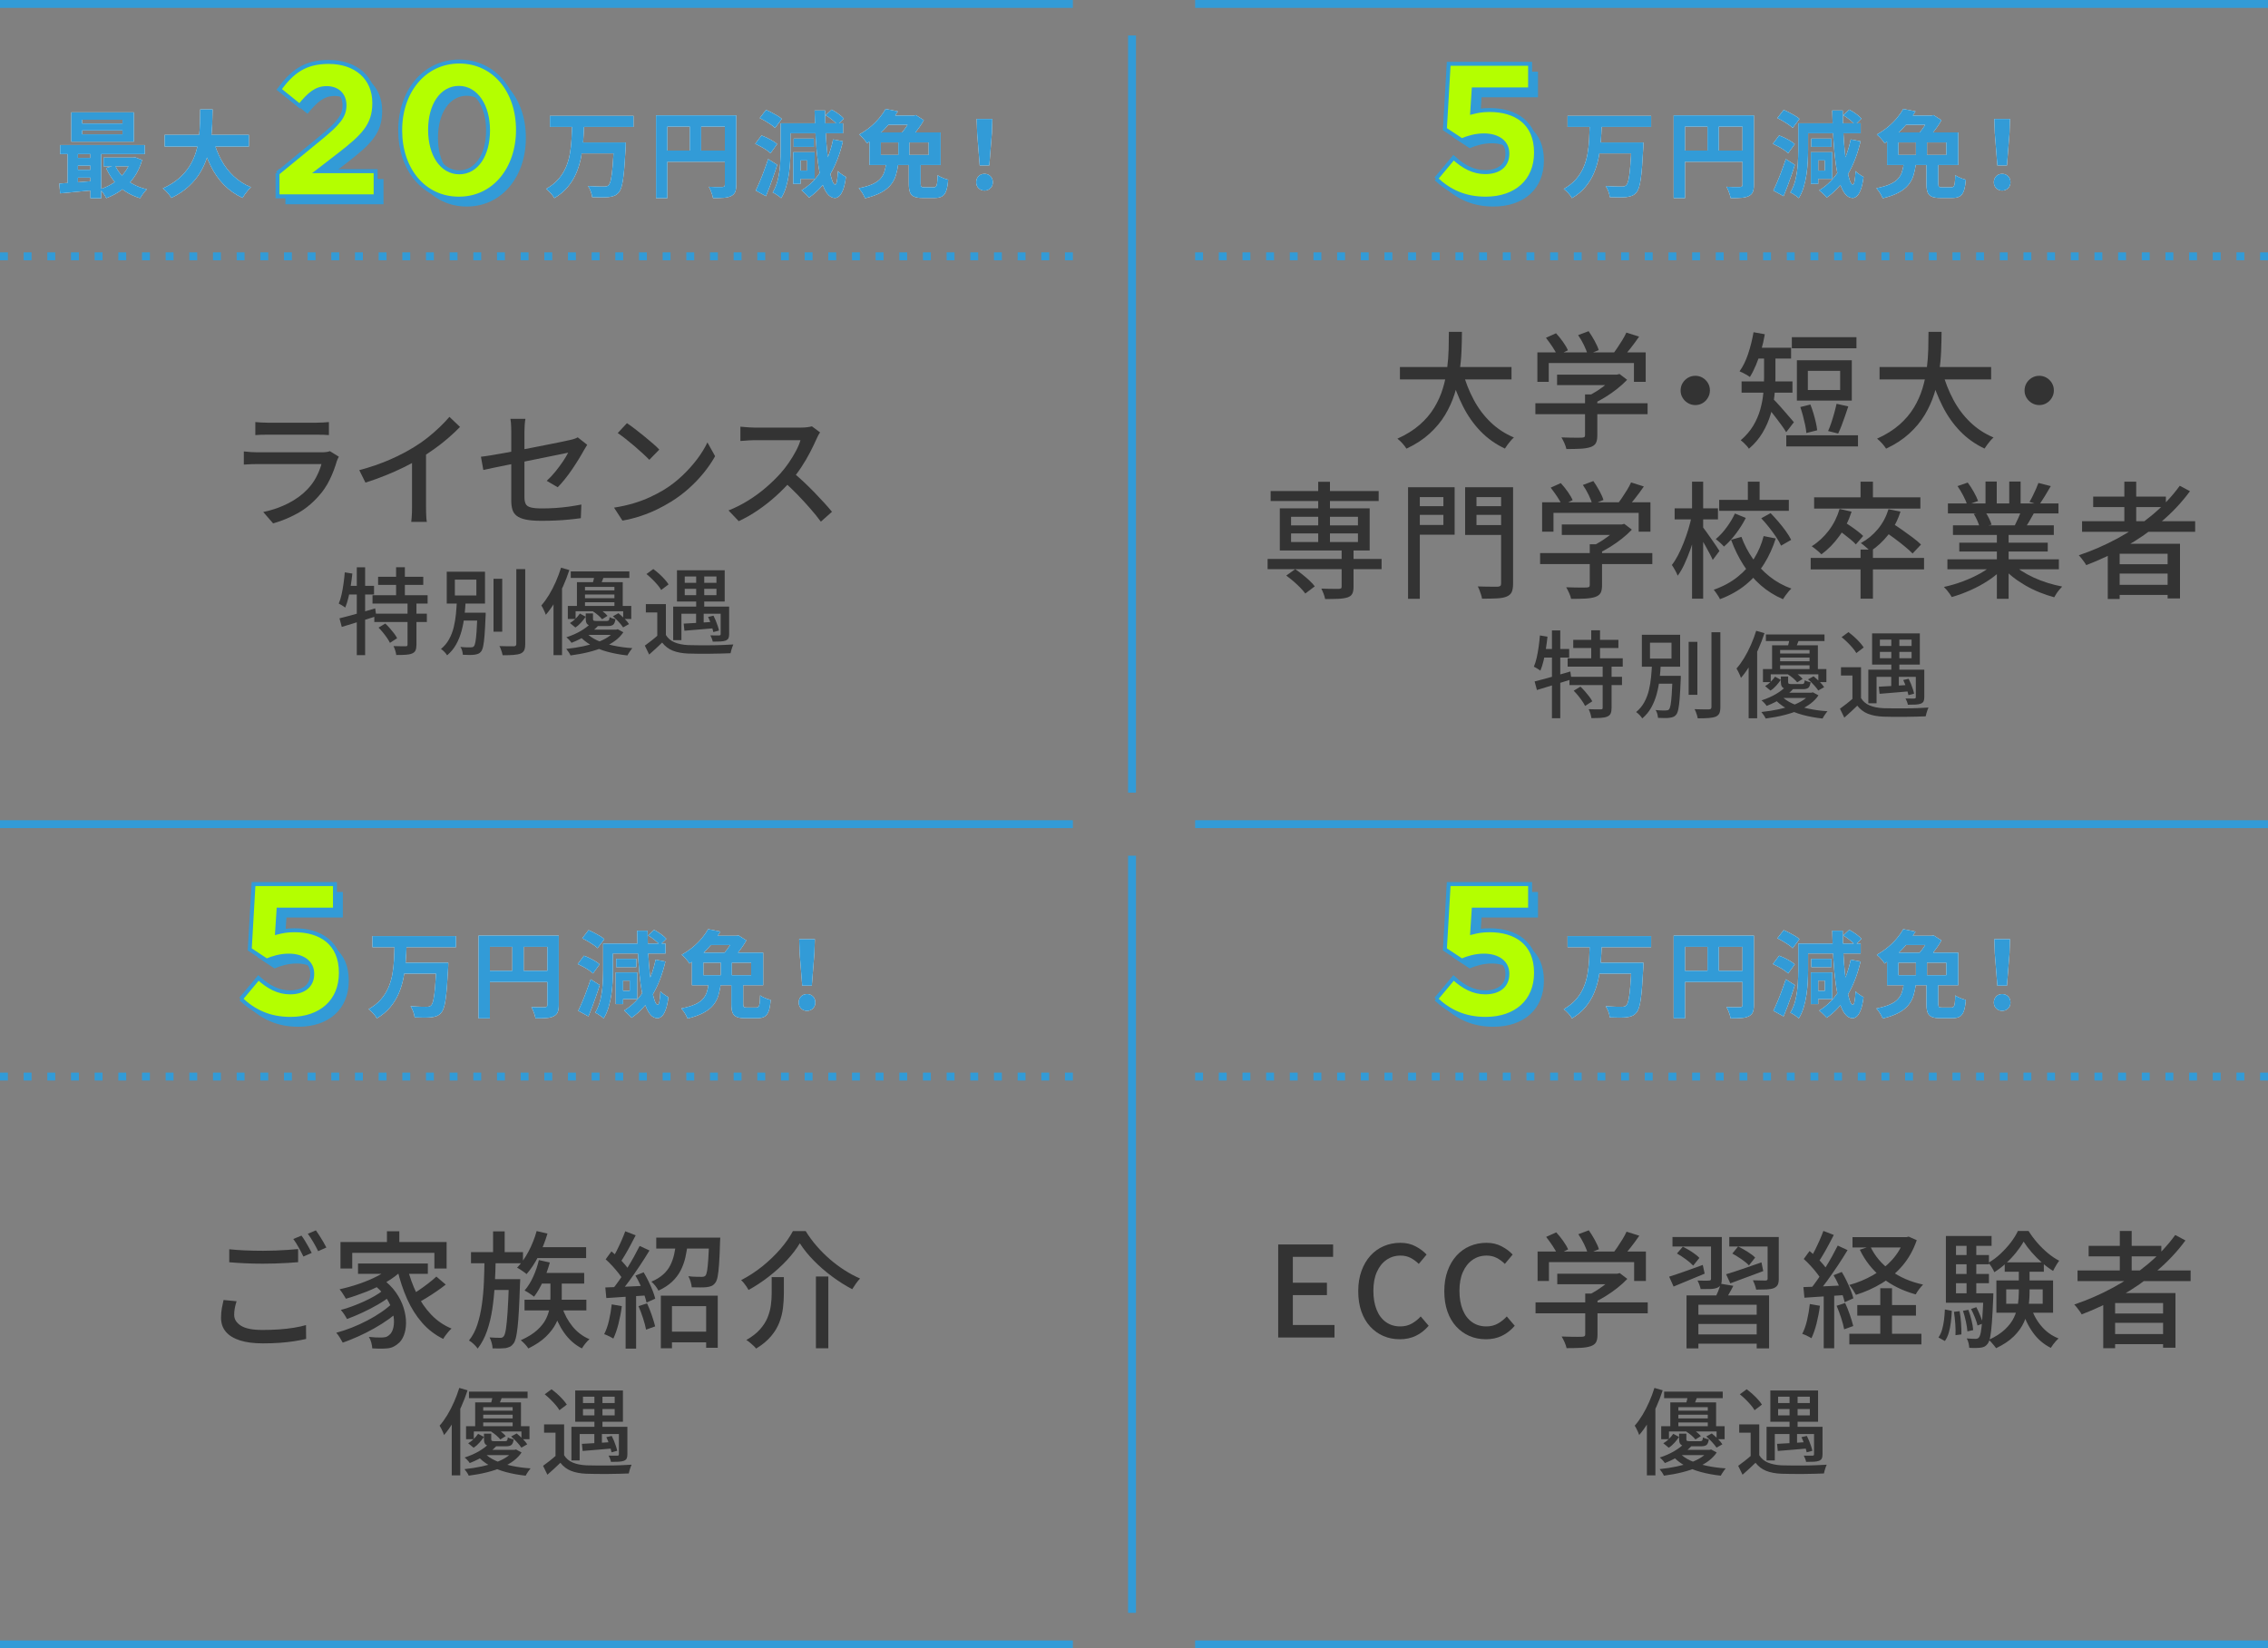 <?xml version="1.0" encoding="UTF-8"?>
<svg id="_レイヤー_2" xmlns="http://www.w3.org/2000/svg" width="575" height="418" version="1.1" viewBox="0 0 575 418">
  <rect x="0" y="0" width="575" height="418" fill="#808080" stroke="none"/>
  <!-- Generator: Adobe Illustrator 29.0.1, SVG Export Plug-In . SVG Version: 2.1.0 Build 192)  -->
  <defs>
    <style>
      .st0 {
        stroke-dasharray: 2 4;
      }

      .st0, .st1, .st2 {
        stroke: #329bd7;
        stroke-miterlimit: 10;
      }

      .st0, .st2 {
        fill: none;
        stroke-width: 2px;
      }

      .st1 {
        fill: #b4ff00;
      }

      .st3 {
        fill: #329bd7;
      }

      .st4 {
        fill: #fff;
      }

      .st5 {
        fill: #333;
      }
    </style>
  </defs>
  <g id="design">
    <g>
      <g>
        <path class="st5" d="M85.9,115.83c-.11.17-.21.36-.3.58-.1.21-.17.39-.21.54-.45,1.56-1.04,3.12-1.79,4.67-.75,1.56-1.72,2.99-2.91,4.29-1.64,1.83-3.45,3.29-5.42,4.35-1.97,1.07-3.98,1.89-6.03,2.46l-2.5-2.88c2.33-.49,4.45-1.23,6.37-2.22s3.53-2.17,4.83-3.54c.92-.96,1.67-2,2.26-3.14s1.02-2.22,1.3-3.26h-16.29c-.38,0-.89.01-1.52.03s-1.25.05-1.87.1v-3.33c.64.06,1.25.12,1.82.16s1.1.06,1.57.06h16.38c.45,0,.85-.03,1.2-.08s.63-.12.85-.21l2.27,1.41h0ZM64.72,107.03c.43.04.91.08,1.46.11.54.03,1.08.05,1.62.05h12.45c.51,0,1.06-.02,1.65-.05.59-.03,1.08-.07,1.49-.11v3.3c-.41-.04-.9-.07-1.47-.08-.58-.01-1.14-.02-1.7-.02h-12.42c-.51,0-1.04,0-1.58.02s-1.04.04-1.49.08v-3.3h-.01Z"/>
        <path class="st5" d="M91.09,119.22c2.82-.75,5.4-1.64,7.76-2.67s4.42-2.11,6.19-3.22c1.13-.68,2.23-1.45,3.31-2.3,1.08-.85,2.1-1.74,3.06-2.66.96-.92,1.8-1.8,2.53-2.66l2.69,2.56c-.94.96-1.95,1.91-3.04,2.85-1.09.94-2.23,1.84-3.44,2.7s-2.44,1.68-3.7,2.45c-1.17.73-2.51,1.46-4,2.19-1.49.74-3.07,1.44-4.74,2.11s-3.35,1.28-5.06,1.81l-1.57-3.17h0ZM104.46,115l3.55-.93v14.5c0,.43,0,.89.02,1.39.01.5.03.97.06,1.39.03.43.08.76.14.99h-3.97c.02-.23.05-.57.1-.99.04-.43.07-.89.08-1.39s.02-.96.02-1.39c0,0,0-13.57,0-13.57Z"/>
        <path class="st5" d="M148.88,112.79c-.11.19-.25.43-.43.7-.18.28-.34.53-.46.77-.36.66-.79,1.4-1.3,2.22s-1.04,1.66-1.62,2.51-1.18,1.67-1.81,2.46-1.25,1.49-1.87,2.11l-2.78-1.63c.77-.7,1.51-1.49,2.22-2.37.71-.88,1.35-1.74,1.92-2.59.56-.85,1-1.58,1.3-2.18-.19.04-.66.14-1.39.29-.74.15-1.66.34-2.77.56s-2.33.47-3.65.74c-1.32.27-2.67.54-4.03.82-1.37.28-2.68.54-3.94.78s-2.39.47-3.39.69c-1,.21-1.78.38-2.34.51l-.61-3.36c.6-.06,1.4-.18,2.42-.34s2.15-.36,3.42-.59c1.27-.23,2.6-.49,3.98-.75s2.75-.53,4.1-.8c1.34-.27,2.61-.52,3.79-.75,1.18-.24,2.2-.44,3.06-.62.85-.18,1.46-.31,1.82-.4.41-.08.77-.18,1.1-.29s.61-.23.85-.38l2.4,1.89h0ZM129.62,126.97v-17.5c0-.34,0-.7-.02-1.09s-.03-.77-.06-1.15c-.03-.38-.08-.73-.14-1.02h3.81c-.09.47-.15,1-.19,1.6-.04.6-.06,1.15-.06,1.66v16.64c0,.7.11,1.26.32,1.68s.64.71,1.28.88,1.57.26,2.78.26,2.36-.04,3.49-.11c1.13-.08,2.24-.19,3.33-.34s2.17-.33,3.23-.54l-.13,3.46c-.92.13-1.91.25-2.98.35-1.07.11-2.19.19-3.38.24-1.18.05-2.39.08-3.63.08-1.64,0-2.97-.11-3.97-.32s-1.77-.53-2.3-.94c-.53-.42-.9-.94-1.09-1.58s-.29-1.39-.29-2.24v-.02Z"/>
        <path class="st5" d="M155.67,128.73c1.79-.28,3.45-.65,4.96-1.1,1.51-.46,2.91-.98,4.18-1.57s2.42-1.19,3.44-1.81c1.71-1.04,3.28-2.25,4.72-3.62,1.44-1.36,2.7-2.77,3.79-4.22,1.09-1.45,1.95-2.86,2.59-4.22l1.95,3.49c-.77,1.39-1.71,2.77-2.83,4.16s-2.38,2.71-3.79,3.98-2.94,2.42-4.61,3.44c-1.07.66-2.23,1.3-3.5,1.92-1.27.62-2.63,1.17-4.1,1.66-1.46.49-3.01.89-4.66,1.18l-2.14-3.3h0ZM158.96,107.32c.58.38,1.24.86,1.98,1.42.75.57,1.51,1.17,2.29,1.81s1.52,1.26,2.22,1.86,1.27,1.13,1.7,1.6l-2.53,2.59c-.41-.43-.94-.94-1.6-1.55s-1.37-1.24-2.13-1.89c-.76-.65-1.51-1.27-2.26-1.86-.75-.59-1.42-1.08-2.02-1.49l2.34-2.5h.01Z"/>
        <path class="st5" d="M207.95,109.62c-.13.15-.29.4-.48.74s-.34.65-.45.93c-.45,1.02-1,2.17-1.65,3.42-.65,1.26-1.39,2.51-2.21,3.76s-1.68,2.38-2.58,3.41c-1.17,1.34-2.47,2.66-3.89,3.94s-2.92,2.46-4.5,3.54c-1.58,1.08-3.21,2.01-4.9,2.8l-2.59-2.72c1.73-.68,3.4-1.53,5.01-2.53s3.11-2.1,4.5-3.3,2.6-2.38,3.65-3.55c.72-.81,1.43-1.71,2.11-2.7.68-.99,1.29-1.99,1.82-2.99s.92-1.92,1.15-2.75h-11.74c-.41,0-.85.02-1.33.05-.48.03-.92.06-1.31.1-.4.03-.68.05-.85.05v-3.62c.21.02.53.05.96.08.43.03.87.06,1.34.1.47.03.86.05,1.18.05h11.87c.6,0,1.14-.03,1.63-.1.49-.06.88-.14,1.15-.22l2.08,1.54.03-.03ZM201.01,119.77c.85.7,1.75,1.49,2.69,2.37.94.88,1.86,1.78,2.75,2.7.9.93,1.73,1.82,2.51,2.67.78.85,1.43,1.61,1.97,2.27l-2.82,2.5c-.79-1.07-1.7-2.19-2.72-3.36s-2.11-2.35-3.26-3.54c-1.15-1.18-2.3-2.29-3.46-3.31l2.34-2.3h0Z"/>
      </g>
      <g>
        <path class="st5" d="M87.41,145.14l1.92.31c-.11,1.06-.25,2.11-.42,3.17s-.36,2.05-.59,2.98c-.22.93-.49,1.75-.79,2.47-.13-.1-.29-.21-.49-.34-.2-.13-.41-.26-.62-.38-.22-.13-.4-.22-.54-.29.29-.67.53-1.44.72-2.3s.36-1.78.49-2.74c.14-.96.24-1.92.32-2.88h0ZM86.07,156.8c.77-.19,1.64-.42,2.63-.68.98-.26,2.02-.56,3.12-.88s2.2-.64,3.3-.96l.29,1.99c-1.5.48-3.03.96-4.58,1.43s-2.94.9-4.18,1.28l-.58-2.18ZM87.8,148.57h7.03v2.18h-7.44l.41-2.18ZM90.46,143.86h2.11v22.27h-2.11v-22.27ZM94.44,150.94h13.97v2.11h-13.97v-2.11ZM94.9,155.62h13.32v2.11h-13.32v-2.11ZM95.86,146.26h11.45v2.06h-11.45v-2.06ZM95.98,159.15l1.7-1.03c.38.35.77.75,1.15,1.19.38.44.74.88,1.08,1.32.34.44.59.84.77,1.21l-1.82,1.18c-.16-.35-.4-.76-.71-1.21-.31-.46-.66-.92-1.03-1.38-.38-.46-.76-.89-1.14-1.27h0ZM103.32,152.79h2.26v10.7c0,.61-.08,1.08-.23,1.43s-.44.61-.88.8c-.42.18-.96.28-1.62.32s-1.46.06-2.39.06c-.03-.32-.12-.7-.25-1.13-.14-.43-.28-.81-.44-1.13.67.02,1.3.03,1.88.04.58,0,.98,0,1.19,0,.19,0,.32-.03.38-.08.06-.06.1-.17.1-.35v-10.66h0ZM100.42,143.84h2.23v8.26h-2.23v-8.26Z"/>
        <path class="st5" d="M115.83,152.38h2.23c-.06,1.26-.17,2.54-.32,3.84s-.39,2.55-.72,3.77-.78,2.35-1.37,3.41c-.58,1.06-1.35,1.98-2.29,2.78-.18-.29-.41-.58-.71-.89s-.58-.54-.85-.72c.85-.7,1.53-1.52,2.05-2.46.52-.94.91-1.95,1.18-3.04.26-1.09.45-2.2.56-3.35.11-1.14.19-2.26.24-3.35h0ZM113.26,144.97h9.7v8.09h-9.7v-8.09ZM115.32,146.98v4.03h5.45v-4.03h-5.45ZM116.4,155.38h5.59v1.99h-5.59s0-1.99,0-1.99ZM121.04,155.38h2.09v.54c0,.14,0,.25-.02.35-.08,1.97-.17,3.56-.26,4.79-.1,1.22-.21,2.16-.35,2.8s-.32,1.1-.54,1.37c-.22.27-.46.46-.72.56-.26.1-.57.18-.94.23-.32.05-.75.07-1.28.07s-1.09-.02-1.67-.05c-.02-.3-.08-.64-.18-1.02s-.25-.7-.44-.97c.56.06,1.08.1,1.56.11.48,0,.82,0,1.03,0,.19,0,.35-.02.48-.05.13-.03.24-.1.34-.22.16-.18.29-.55.4-1.12.1-.57.2-1.42.28-2.56s.16-2.63.24-4.49v-.36h-.02ZM125.12,146.77h2.21v13.42h-2.21v-13.42ZM130.9,144.32h2.26v18.94c0,.74-.09,1.28-.26,1.64-.18.36-.48.64-.91.83-.45.18-1.04.29-1.79.35-.74.06-1.67.08-2.77.08-.03-.21-.09-.45-.18-.73-.09-.28-.18-.56-.29-.85-.1-.29-.22-.54-.35-.74.83.03,1.59.05,2.28.05h1.39c.22-.02.38-.07.48-.16.1-.09.14-.24.14-.47v-18.94Z"/>
        <path class="st5" d="M142.25,143.96l2.09.6c-.45,1.39-.98,2.78-1.6,4.16-.62,1.38-1.29,2.69-2.03,3.92s-1.51,2.32-2.33,3.26c-.05-.18-.14-.42-.28-.72s-.28-.61-.43-.91-.29-.55-.42-.74c.69-.78,1.34-1.69,1.96-2.71.62-1.02,1.18-2.12,1.7-3.3.52-1.18.96-2.36,1.33-3.56h0ZM140.33,150.15l2.09-2.11.07.05v18.05h-2.16v-15.98h0ZM155.79,159.66h.46l.36-.1,1.42.77c-1.02,1.54-2.67,2.79-4.94,3.76s-5.09,1.68-8.45,2.12c-.1-.24-.25-.52-.47-.84s-.42-.59-.61-.82c3.17-.34,5.81-.9,7.93-1.7s3.56-1.75,4.31-2.86v-.34h0ZM149.69,158.17l2.04.43c-.8.88-1.76,1.68-2.88,2.41-1.12.73-2.44,1.4-3.96,2-.14-.22-.34-.48-.6-.76-.26-.28-.49-.49-.7-.64,1.41-.46,2.63-1,3.66-1.61s1.84-1.22,2.44-1.85v.02ZM143.96,153.66h16.08v3.31h-2.04v-1.97h-12.07v1.97h-1.97v-3.31h0ZM147.03,155.6l1.46.79c-.32.46-.7.95-1.14,1.45s-.93.93-1.48,1.28l-1.37-1.13c.51-.29.99-.66,1.43-1.1.44-.45.8-.88,1.09-1.3h0ZM144.7,144.9h14.86v1.66h-14.86v-1.66ZM146.26,147.63h11.62v6.67h-2.11v-5.47h-7.46v5.47h-2.04v-6.67h0ZM148.56,160.4c.7.78,1.65,1.45,2.83,1.99,1.18.54,2.54.98,4.07,1.31,1.53.33,3.15.55,4.86.66-.21.24-.43.54-.67.89s-.43.67-.58.96c-1.78-.19-3.45-.5-5.02-.92s-2.97-.99-4.2-1.69-2.27-1.55-3.12-2.54l1.82-.65h0ZM147.44,149.72h9.31v1.03h-9.31v-1.03ZM147.44,151.69h9.31v1.03h-9.31v-1.03ZM148.97,159.66h7.42v1.34h-8.78l1.37-1.34h0ZM148.49,155.55h1.85v1.39c0,.22.05.37.16.43.1.06.34.1.71.1h2.62c.26,0,.43-.06.52-.17.09-.11.16-.38.2-.79.18.1.41.19.7.29.29.1.55.16.79.19-.1.69-.28,1.16-.55,1.4-.27.25-.74.37-1.42.37h-3.07c-.66,0-1.16-.05-1.52-.16-.36-.1-.61-.29-.76-.55-.14-.26-.22-.64-.22-1.12v-1.39h0ZM150.75,145.66l2.47.26c-.18.48-.36.94-.54,1.38s-.35.83-.49,1.16l-1.97-.34c.11-.38.22-.8.32-1.26.1-.46.17-.86.2-1.21h0ZM150.32,155.05l1.3-.82c.43.26.88.56,1.33.92s.81.7,1.07,1.02l-1.37.86c-.24-.3-.58-.65-1.02-1.03s-.88-.7-1.31-.96h0ZM155.4,156.27l1.39-.77c.5.4,1,.86,1.52,1.37s.91.98,1.16,1.39l-1.49.84c-.26-.4-.63-.87-1.12-1.4-.49-.54-.98-1.01-1.48-1.43h.02Z"/>
        <path class="st5" d="M168.82,161.02c.51.85,1.24,1.47,2.2,1.87.95.4,2.1.63,3.44.7.69.02,1.52.03,2.51.04h3.1c1.08,0,2.13-.03,3.16-.07,1.02-.04,1.92-.08,2.69-.13-.08.16-.17.37-.26.64-.1.26-.18.54-.26.82s-.14.53-.19.76c-.7.03-1.52.06-2.46.08s-1.91.04-2.92.05c-1.01,0-1.98,0-2.92,0-.94-.02-1.76-.03-2.46-.05-1.52-.06-2.81-.31-3.88-.73-1.06-.42-1.96-1.11-2.7-2.05-.51.5-1.04.99-1.57,1.49s-1.11,1.01-1.72,1.54l-1.1-2.26c.51-.37,1.06-.78,1.66-1.25s1.16-.94,1.7-1.42h1.99v-.02ZM168.82,153.2v8.66h-2.18v-6.55h-2.9v-2.11h5.09-.01ZM163.9,145.57l1.73-1.27c.48.35.97.76,1.48,1.21s.96.92,1.38,1.38.75.9,1.01,1.3l-1.87,1.42c-.22-.4-.54-.84-.95-1.32-.41-.48-.86-.96-1.34-1.43-.49-.47-.96-.9-1.43-1.28h-.01ZM170.67,153.82h12.94v1.82h-10.85v6.7h-2.09v-8.52ZM171.63,144.61h12.1v7.92h-12.1v-7.92ZM173.33,158.14c1.01-.05,2.21-.12,3.61-.2,1.4-.09,2.85-.18,4.36-.28v1.63c-1.39.13-2.76.24-4.12.35-1.35.1-2.57.2-3.66.3l-.19-1.8h0ZM173.6,146.19v1.61h8.04v-1.61h-8.04ZM173.6,149.31v1.61h8.04v-1.61h-8.04ZM176.48,154.47h1.92v4.73h-1.92v-4.73ZM176.5,145.28h2.04v9.19h-2.04v-9.19ZM179.52,156.44l1.37-.31c.19.38.38.81.58,1.27.19.46.36.92.5,1.36s.25.82.31,1.14l-1.44.38c-.1-.5-.27-1.11-.52-1.85s-.52-1.4-.8-1.99h0ZM182.72,153.82h2.14v6.96c0,.46-.06.82-.18,1.07s-.36.44-.71.59c-.34.13-.77.2-1.31.23-.54.02-1.19.04-1.96.04-.05-.26-.13-.53-.25-.83s-.24-.55-.35-.76c.5.02.96.02,1.39.02h.86c.14-.02.24-.05.29-.11.05-.06.07-.14.07-.25v-6.96h.01Z"/>
      </g>
      <g>
        <path class="st5" d="M367.34,84.15h3.3c0,1.51-.04,3.14-.11,4.88-.07,1.74-.24,3.53-.5,5.36s-.67,3.67-1.25,5.5-1.38,3.61-2.4,5.31c-1.02,1.71-2.34,3.29-3.94,4.75s-3.55,2.74-5.86,3.82c-.26-.41-.6-.85-1.02-1.33-.43-.48-.85-.88-1.28-1.2,2.22-1,4.09-2.17,5.62-3.5,1.52-1.33,2.76-2.78,3.71-4.35.95-1.57,1.68-3.19,2.19-4.88s.88-3.37,1.09-5.06c.21-1.68.34-3.32.38-4.9s.06-3.05.06-4.42v.02ZM354.92,93.08h28.29v3.14h-28.29v-3.14ZM370.86,94.33c.68,2.52,1.6,4.86,2.77,7.04,1.16,2.18,2.59,4.08,4.29,5.71s3.66,2.92,5.9,3.86c-.26.21-.53.49-.82.83-.29.34-.56.69-.82,1.04s-.47.67-.64.94c-2.37-1.11-4.43-2.58-6.19-4.4s-3.25-3.94-4.46-6.35c-1.22-2.41-2.24-5.06-3.07-7.94l3.04-.74h0Z"/>
        <path class="st5" d="M389.26,102.26h28.45v2.78h-28.45v-2.78ZM389.77,89.37h27.46v7.46h-2.98v-4.77h-21.6v4.77h-2.88v-7.46h0ZM391.94,85.66l2.56-1.15c.6.64,1.18,1.37,1.76,2.18.58.81.99,1.53,1.25,2.14l-2.69,1.31c-.26-.62-.66-1.34-1.22-2.18s-1.11-1.6-1.66-2.3ZM394.76,95h15.39v2.66h-15.39v-2.66ZM401.86,100.02h3.1v10.43c0,.83-.12,1.47-.37,1.92s-.71.79-1.39,1.02c-.66.21-1.48.35-2.46.4-.98.05-2.19.08-3.62.08-.08-.43-.25-.92-.5-1.49s-.5-1.05-.75-1.46c.75.02,1.48.04,2.19.06s1.34.03,1.87.02.91-.02,1.12-.02c.32-.02.53-.07.64-.16.11-.08.16-.25.16-.48v-10.34.02ZM400.1,84.98l2.66-.99c.51.73,1.02,1.54,1.52,2.45.5.91.85,1.69,1.04,2.35l-2.82,1.12c-.17-.68-.49-1.49-.94-2.42-.46-.93-.94-1.76-1.46-2.51ZM409.19,95h.74l.67-.16,1.92,1.47c-.73.77-1.56,1.53-2.5,2.27-.94.75-1.93,1.44-2.96,2.08-1.04.64-2.06,1.21-3.09,1.7-.19-.28-.45-.59-.78-.94-.33-.35-.62-.63-.88-.85.87-.41,1.75-.9,2.64-1.47.88-.58,1.7-1.17,2.45-1.78s1.34-1.19,1.79-1.74v-.58h0ZM412.33,84.34l3.23,1.02c-.7,1.02-1.45,2.04-2.24,3.04s-1.51,1.86-2.18,2.56l-2.43-.96c.43-.51.86-1.1,1.31-1.76s.88-1.33,1.3-2.02.75-1.31,1.01-1.89h0Z"/>
        <path class="st5" d="M429.77,95.29c.7,0,1.33.17,1.89.5.55.33,1,.77,1.34,1.33.34.55.51,1.18.51,1.89,0,.66-.17,1.28-.5,1.84-.33.57-.77,1.02-1.33,1.36-.55.34-1.18.51-1.89.51-.66,0-1.28-.17-1.84-.5-.57-.33-1.02-.78-1.36-1.34s-.51-1.18-.51-1.84c0-.7.17-1.33.5-1.89.33-.55.78-1,1.34-1.34.57-.34,1.18-.51,1.84-.51h0Z"/>
        <path class="st5" d="M444.58,84.25l2.85.51c-.24,1.39-.54,2.74-.93,4.06-.38,1.32-.82,2.56-1.3,3.71-.48,1.15-1,2.18-1.55,3.07-.19-.15-.45-.32-.77-.51-.32-.19-.65-.37-.98-.53s-.62-.29-.88-.4c.87-1.19,1.6-2.68,2.19-4.46s1.04-3.6,1.36-5.46h0ZM447.24,89.69h2.88v6.21c0,1.32-.08,2.77-.24,4.34-.16,1.57-.48,3.16-.96,4.78-.48,1.62-1.16,3.18-2.05,4.69-.89,1.5-2.04,2.86-3.47,4.08-.13-.21-.32-.46-.58-.75s-.52-.56-.8-.82-.51-.45-.7-.58c1.32-1.13,2.38-2.36,3.17-3.68s1.38-2.69,1.78-4.1c.39-1.41.66-2.79.78-4.16s.19-2.66.19-3.87v-6.14h0ZM441.54,96.73h12.9v2.85h-12.9v-2.85ZM444.52,88.18h9.57v2.75h-9.57v-2.75ZM449.42,101.05c.21.19.51.49.88.88.37.4.78.85,1.23,1.36s.89,1.02,1.33,1.52c.44.5.83.95,1.17,1.36.34.41.6.7.77.9l-1.95,2.53c-.28-.47-.65-1.02-1.1-1.66-.46-.64-.94-1.29-1.46-1.95s-1-1.29-1.47-1.89-.86-1.08-1.18-1.44l1.79-1.6h-.01ZM452.87,110.39h18.18v2.82h-18.18v-2.82ZM454.28,85.5h16.38v2.82h-16.38v-2.82ZM455.56,91.35h13.92v10.24h-13.92v-10.24ZM456.42,103.22l2.56-.64c.28.68.53,1.42.77,2.21.23.79.44,1.56.61,2.3.17.75.29,1.42.35,2.02l-2.75.7c-.04-.6-.14-1.27-.3-2.03-.16-.76-.35-1.54-.56-2.34-.21-.8-.44-1.54-.67-2.22h0ZM458.34,94.04v4.86h8.19v-4.86h-8.19ZM465.61,102.39l2.98.67c-.26.79-.53,1.61-.83,2.46s-.59,1.66-.88,2.42-.57,1.42-.85,2l-2.56-.64c.28-.6.55-1.3.82-2.11s.52-1.64.75-2.48c.23-.84.43-1.62.58-2.32h-.01Z"/>
        <path class="st5" d="M488.94,84.15h3.3c0,1.51-.04,3.14-.11,4.88-.07,1.74-.24,3.53-.5,5.36s-.67,3.67-1.25,5.5-1.38,3.61-2.4,5.31c-1.02,1.71-2.34,3.29-3.94,4.75s-3.55,2.74-5.86,3.82c-.26-.41-.6-.85-1.02-1.33-.43-.48-.85-.88-1.28-1.2,2.22-1,4.09-2.17,5.62-3.5,1.52-1.33,2.76-2.78,3.71-4.35.95-1.57,1.68-3.19,2.19-4.88s.88-3.37,1.09-5.06c.21-1.68.34-3.32.38-4.9s.06-3.05.06-4.42v.02ZM476.52,93.08h28.29v3.14h-28.29v-3.14ZM492.46,94.33c.68,2.52,1.6,4.86,2.77,7.04,1.16,2.18,2.59,4.08,4.29,5.71s3.66,2.92,5.9,3.86c-.26.21-.53.49-.82.83-.29.34-.56.69-.82,1.04s-.47.67-.64.94c-2.37-1.11-4.43-2.58-6.19-4.4s-3.25-3.94-4.46-6.35c-1.22-2.41-2.24-5.06-3.07-7.94l3.04-.74h0Z"/>
        <path class="st5" d="M516.97,95.29c.7,0,1.33.17,1.89.5.55.33,1,.77,1.34,1.33.34.55.51,1.18.51,1.89,0,.66-.17,1.28-.5,1.84-.33.57-.77,1.02-1.33,1.36-.55.34-1.18.51-1.89.51-.66,0-1.28-.17-1.84-.5-.57-.33-1.02-.78-1.36-1.34-.34-.56-.51-1.18-.51-1.84,0-.7.17-1.33.5-1.89.33-.55.78-1,1.34-1.34.57-.34,1.18-.51,1.84-.51h0Z"/>
        <path class="st5" d="M321.37,141.74h28.9v2.59h-28.9v-2.59ZM322.14,124.52h27.39v2.53h-27.39v-2.53ZM324.47,128.9h22.78v10.69h-22.78v-10.69ZM326.1,145.96l2.27-1.63c.6.41,1.22.86,1.86,1.38.64.51,1.24,1.02,1.79,1.54s.99.99,1.31,1.44l-2.4,1.82c-.32-.45-.75-.94-1.28-1.49-.53-.54-1.11-1.08-1.73-1.62-.62-.53-1.23-1.01-1.82-1.44h0ZM327.32,131.05v2.18h16.96v-2.18h-16.96ZM327.32,135.27v2.18h16.96v-2.18h-16.96ZM334.2,122.18h2.98v16.32h-2.98v-16.32ZM340.15,139.24h3.01v9.57c0,.77-.11,1.36-.34,1.78-.22.42-.62.72-1.2.91-.6.19-1.36.31-2.29.35-.93.04-2.05.06-3.38.06-.06-.41-.19-.85-.38-1.34-.19-.49-.38-.93-.58-1.31.64.02,1.26.04,1.87.05.61,0,1.15.02,1.62.02h.96c.28-.02.46-.07.56-.14.1-.07.14-.23.14-.46v-9.49Z"/>
        <path class="st5" d="M356.98,123.56h2.98v28.29h-2.98v-28.29ZM358.42,128.36h8.51v2.21h-8.51v-2.21ZM358.68,123.56h10.11v12.03h-10.11v-2.46h7.26v-7.07h-7.26s0-2.5,0-2.5ZM382.17,123.56v2.5h-7.84v7.1h7.84v2.5h-10.72v-12.1s10.72,0,10.72,0ZM373.18,128.36h8.64v2.21h-8.64v-2.21ZM380.57,123.56h3.04v24.42c0,.94-.12,1.66-.35,2.16s-.66.88-1.28,1.14-1.44.41-2.46.46-2.28.08-3.78.08c-.04-.28-.12-.6-.24-.98s-.25-.76-.4-1.15c-.15-.4-.3-.72-.45-.98.7.02,1.4.04,2.1.05.69,0,1.31.02,1.84.02h1.12c.32-.02.54-.09.67-.21s.19-.33.19-.62v-24.38h0Z"/>
        <path class="st5" d="M390.46,140.26h28.45v2.78h-28.45v-2.78ZM390.97,127.37h27.46v7.46h-2.98v-4.77h-21.6v4.77h-2.88v-7.46h0ZM393.14,123.66l2.56-1.15c.6.64,1.18,1.37,1.76,2.18.58.81.99,1.53,1.25,2.14l-2.69,1.31c-.26-.62-.66-1.34-1.22-2.18s-1.11-1.6-1.66-2.3ZM395.96,133h15.39v2.66h-15.39v-2.66ZM403.06,138.02h3.1v10.43c0,.83-.12,1.47-.37,1.92s-.71.79-1.39,1.02c-.66.21-1.48.35-2.46.4-.98.05-2.19.08-3.62.08-.08-.43-.25-.92-.5-1.49s-.5-1.05-.75-1.46c.75.02,1.48.04,2.19.06s1.34.03,1.87.02.91-.02,1.12-.02c.32-.02.53-.07.64-.16.11-.08.16-.25.16-.48v-10.34.02ZM401.3,122.98l2.66-.99c.51.73,1.02,1.54,1.52,2.45.5.91.85,1.69,1.04,2.35l-2.82,1.12c-.17-.68-.49-1.49-.94-2.42-.46-.93-.94-1.76-1.46-2.51ZM410.39,133h.74l.67-.16,1.92,1.47c-.73.77-1.56,1.53-2.5,2.27-.94.75-1.93,1.44-2.96,2.08-1.04.64-2.06,1.21-3.09,1.7-.19-.28-.45-.59-.78-.94s-.62-.63-.88-.85c.87-.41,1.75-.9,2.64-1.47.88-.58,1.7-1.17,2.45-1.78s1.34-1.19,1.79-1.74v-.58h0ZM413.53,122.34l3.23,1.02c-.7,1.02-1.45,2.04-2.24,3.04s-1.51,1.86-2.18,2.56l-2.43-.96c.43-.51.86-1.1,1.31-1.76s.88-1.33,1.3-2.02.75-1.31,1.01-1.89h0Z"/>
        <path class="st5" d="M428.92,130.76l1.82.61c-.26,1.28-.57,2.61-.94,3.98s-.79,2.72-1.26,4.03-.97,2.54-1.5,3.68-1.1,2.12-1.7,2.93c-.15-.41-.37-.87-.66-1.39s-.56-.97-.82-1.33c.55-.7,1.08-1.54,1.58-2.51s.98-2.02,1.42-3.15.85-2.28,1.2-3.44.63-2.3.85-3.41h.01ZM424.57,128.9h10.98v2.82h-10.98v-2.82ZM428.98,122.15h2.82v29.66h-2.82s0-29.66,0-29.66ZM431.67,133.61c.19.23.49.63.88,1.18s.83,1.17,1.3,1.84.9,1.29,1.28,1.86.65.98.8,1.23l-1.7,2.27c-.19-.45-.46-.99-.8-1.63s-.71-1.31-1.1-2.02c-.4-.7-.77-1.36-1.14-1.97-.36-.61-.66-1.09-.9-1.46l1.38-1.31h0ZM447.13,135.94l3.07.61c-.73,2.3-1.71,4.45-2.94,6.43-1.24,1.98-2.77,3.73-4.61,5.25-1.83,1.51-4.03,2.75-6.59,3.71-.11-.24-.25-.5-.43-.78-.18-.29-.37-.58-.58-.86s-.39-.54-.56-.75c2.35-.83,4.37-1.92,6.06-3.28,1.7-1.35,3.09-2.91,4.18-4.67s1.89-3.64,2.4-5.65h0ZM439.86,130.22l2.75,1.12c-.68,1.34-1.51,2.66-2.48,3.95s-1.99,2.4-3.06,3.31c-.24-.28-.56-.6-.98-.98-.42-.37-.78-.68-1.1-.91.98-.81,1.91-1.81,2.78-3.01.87-1.19,1.57-2.36,2.08-3.49h.01ZM435.86,126.76h17.66v2.78h-17.66v-2.78ZM441.5,136.14c.72,1.98,1.69,3.83,2.9,5.55s2.63,3.23,4.27,4.53c1.64,1.3,3.48,2.32,5.5,3.04-.24.19-.49.45-.75.77-.27.32-.52.65-.77.99-.25.34-.45.65-.62.93-2.09-.9-3.97-2.08-5.65-3.55-1.67-1.47-3.14-3.18-4.38-5.14s-2.29-4.08-3.12-6.38l2.62-.74h0ZM443.13,122.15h2.98v5.89h-2.98v-5.89ZM446.52,131.43l2.37-1.31c.66.68,1.33,1.42,2.02,2.22.68.8,1.31,1.6,1.87,2.38.56.79,1.01,1.51,1.33,2.18l-2.56,1.47c-.3-.66-.71-1.39-1.25-2.19-.53-.8-1.13-1.62-1.79-2.45s-1.32-1.6-1.98-2.3h0Z"/>
        <path class="st5" d="M459.06,141.48h28.74v2.91h-28.74v-2.91ZM466.39,129.06l3.04.7c-.75,2.3-1.79,4.38-3.14,6.22-1.34,1.85-2.85,3.38-4.51,4.59-.17-.19-.41-.42-.7-.67s-.61-.51-.93-.77c-.32-.26-.6-.46-.83-.61,1.64-1.02,3.08-2.35,4.32-3.98,1.24-1.63,2.15-3.46,2.75-5.49h0ZM459.93,126.12h26.94v2.85h-26.94v-2.85ZM465.78,134.25l1.76-1.92c.53.34,1.11.73,1.73,1.15.62.43,1.21.85,1.76,1.28.55.43,1,.81,1.34,1.15l-1.86,2.14c-.32-.36-.75-.77-1.3-1.22-.54-.45-1.12-.9-1.71-1.36-.6-.46-1.17-.87-1.73-1.23h0ZM471.7,122.15h3.14v5.09h-3.14v-5.09ZM471.7,139.37h3.14v12.45h-3.14v-12.45ZM478.78,129.13l3.04.61c-.7,2.22-1.73,4.18-3.09,5.87-1.36,1.7-2.86,3.09-4.53,4.18-.17-.19-.41-.42-.7-.67s-.6-.52-.91-.78-.58-.47-.82-.62c1.66-.9,3.1-2.08,4.32-3.55s2.11-3.15,2.69-5.02v-.02ZM477.62,134.6l1.98-1.98c.83.51,1.72,1.1,2.66,1.76.94.66,1.83,1.31,2.69,1.95s1.55,1.23,2.08,1.76l-2.14,2.27c-.49-.51-1.15-1.11-1.98-1.79s-1.71-1.37-2.64-2.06c-.93-.69-1.81-1.33-2.64-1.9h0Z"/>
        <path class="st5" d="M505.5,142.89l2.43,1.12c-1,1.09-2.22,2.11-3.65,3.07s-2.97,1.81-4.61,2.54c-1.64.74-3.26,1.33-4.86,1.78-.15-.28-.34-.57-.56-.88s-.46-.61-.7-.91c-.25-.3-.49-.55-.72-.77,1.6-.34,3.2-.81,4.8-1.41,1.6-.6,3.09-1.29,4.48-2.06,1.39-.78,2.52-1.61,3.39-2.48h0ZM493.72,141.83h28.26v2.53h-28.26v-2.53h0ZM493.85,127.66h28.03v2.53h-28.03v-2.53ZM495.13,133.22h25.57v2.43h-25.57v-2.43ZM496.28,123.27l2.59-.9c.53.7,1.04,1.49,1.54,2.37.49.88.85,1.64,1.09,2.3l-2.75.99c-.19-.64-.52-1.41-.99-2.3-.47-.9-.96-1.72-1.47-2.46h-.01ZM496.73,137.61h22.43v2.24h-22.43v-2.24h0ZM500.41,130.31l2.91-.51c.34.49.66,1.05.96,1.66.3.62.51,1.15.64,1.6l-3.04.58c-.11-.45-.3-.99-.58-1.62s-.58-1.2-.9-1.71h0ZM503.38,122.12h2.85v6.72h-2.85s0-6.72,0-6.72ZM506.26,134.41h2.98v17.44h-2.98v-17.44ZM510.01,142.82c.68.66,1.5,1.3,2.45,1.92s1.99,1.19,3.12,1.71,2.31.98,3.54,1.36,2.46.69,3.7.93c-.21.21-.45.48-.72.8-.27.32-.51.65-.74.99-.22.34-.41.65-.56.93-1.26-.34-2.51-.76-3.74-1.26-1.24-.5-2.43-1.08-3.57-1.74s-2.21-1.38-3.2-2.16c-.99-.78-1.86-1.62-2.61-2.51l2.34-.96h-.01ZM509.4,122.12h2.88v6.56h-2.88v-6.56h0ZM512.54,129.26l3.17.77c-.41.75-.81,1.47-1.22,2.16s-.79,1.29-1.15,1.78l-2.53-.74c.3-.58.61-1.24.94-1.98.33-.75.59-1.41.78-1.98h.01ZM516.79,122.47l3.14.8c-.49.85-1,1.71-1.52,2.56s-1,1.59-1.42,2.21l-2.46-.77c.28-.45.55-.96.83-1.52s.54-1.14.8-1.71c.26-.58.47-1.1.64-1.57h-.01Z"/>
        <path class="st5" d="M552.63,123.18l2.59,1.38c-2.09,2.84-4.53,5.44-7.33,7.79-2.79,2.36-5.8,4.45-9.02,6.27-3.22,1.82-6.54,3.39-9.95,4.69-.13-.23-.3-.51-.53-.82-.22-.31-.46-.62-.7-.93-.25-.31-.46-.56-.66-.75,3.46-1.17,6.77-2.62,9.95-4.35,3.18-1.73,6.1-3.71,8.77-5.95s4.96-4.68,6.88-7.33ZM527.86,132.17h28.67v2.69h-28.67v-2.69ZM530.68,125.93h18.43v2.66h-18.43s0-2.66,0-2.66ZM534.39,137.9h18.3v13.86h-3.14v-11.33h-12.16v11.46h-3.01v-13.98h.01ZM536.06,143.08h14.72v2.37h-14.72v-2.37ZM536.06,148.3h14.72v2.56h-14.72v-2.56ZM538.58,122.15h3.01v11.49h-3.01v-11.49Z"/>
      </g>
      <g>
        <g>
          <g>
            <path class="st4" d="M15.03,46.54c.82-.05,1.73-.11,2.74-.18s2.07-.15,3.19-.24,2.25-.18,3.38-.28v2.35c-1.62.14-3.22.29-4.81.44-1.59.15-3.02.28-4.28.4l-.22-2.5h0ZM15.25,36.79h21.46v2.28H15.25v-2.28ZM17.14,37.58h2.62v9.82h-2.62v-9.82ZM18.08,28.49h15.86v7.44h-15.86s0-7.44,0-7.44ZM18.94,40.03h5.45v1.99h-5.45s0-1.99,0-1.99ZM18.94,43.06h5.45v1.99h-5.45s0-1.99,0-1.99ZM20.84,30.36v.96h10.22v-.96h-10.22ZM20.84,33.07v.98h10.22v-.98h-10.22ZM22.93,37.54h2.74v12.74h-2.74v-12.74ZM33.25,39.96h.53l.48-.07,1.78.67c-.48,1.66-1.16,3.12-2.04,4.38s-1.92,2.32-3.11,3.19c-1.19.87-2.51,1.58-3.95,2.12-.16-.35-.39-.75-.7-1.19-.3-.44-.59-.79-.86-1.07.93-.29,1.81-.67,2.65-1.15.84-.48,1.6-1.05,2.29-1.7.69-.66,1.28-1.38,1.79-2.18.5-.8.88-1.66,1.14-2.57,0,0,0-.43,0-.43ZM26.26,39.96h7.85v2.21h-7.85v-2.21ZM29.19,41.95c.67,1.47,1.7,2.74,3.08,3.79,1.38,1.06,3.04,1.81,4.96,2.26-.18.18-.38.4-.6.66s-.43.54-.62.83-.35.54-.48.77c-2.06-.62-3.81-1.58-5.24-2.88s-2.56-2.89-3.4-4.78c0,0,2.3-.65,2.3-.65Z"/>
            <path class="st4" d="M50.77,27.74h3.14c-.02,1.22-.05,2.5-.11,3.85-.06,1.35-.18,2.72-.37,4.12-.19,1.39-.5,2.77-.92,4.14s-1.02,2.68-1.78,3.94-1.74,2.43-2.93,3.52-2.64,2.05-4.36,2.88c-.22-.38-.54-.81-.94-1.27-.4-.46-.81-.85-1.22-1.15,1.63-.73,3-1.59,4.1-2.55,1.1-.97,2-2.02,2.7-3.14.7-1.13,1.23-2.3,1.6-3.53.37-1.22.62-2.46.76-3.71s.22-2.47.25-3.67c.03-1.2.06-2.34.07-3.41v-.02ZM41.74,34.2h21.36v2.97h-21.36v-2.97ZM54.08,35.4c.48,1.82,1.14,3.53,1.99,5.11s1.9,2.97,3.16,4.15c1.26,1.19,2.72,2.12,4.4,2.81-.24.21-.49.47-.76.79-.26.32-.52.65-.77,1s-.45.65-.61.93c-1.84-.87-3.42-1.98-4.74-3.34s-2.43-2.95-3.32-4.76c-.9-1.81-1.65-3.82-2.26-6.01l2.9-.67h0Z"/>
          </g>
          <g>
            <path class="st3" d="M15.03,46.54c.82-.05,1.73-.11,2.74-.18s2.07-.15,3.19-.24,2.25-.18,3.38-.28v2.35c-1.62.14-3.22.29-4.81.44-1.59.15-3.02.28-4.28.4l-.22-2.5h0ZM15.25,36.79h21.46v2.28H15.25v-2.28ZM17.14,37.58h2.62v9.82h-2.62v-9.82ZM18.08,28.49h15.86v7.44h-15.86s0-7.44,0-7.44ZM18.94,40.03h5.45v1.99h-5.45s0-1.99,0-1.99ZM18.94,43.06h5.45v1.99h-5.45s0-1.99,0-1.99ZM20.84,30.36v.96h10.22v-.96h-10.22ZM20.84,33.07v.98h10.22v-.98h-10.22ZM22.93,37.54h2.74v12.74h-2.74v-12.74ZM33.25,39.96h.53l.48-.07,1.78.67c-.48,1.66-1.16,3.12-2.04,4.38s-1.92,2.32-3.11,3.19c-1.19.87-2.51,1.58-3.95,2.12-.16-.35-.39-.75-.7-1.19-.3-.44-.59-.79-.86-1.07.93-.29,1.81-.67,2.65-1.15.84-.48,1.6-1.05,2.29-1.7.69-.66,1.28-1.38,1.79-2.18.5-.8.88-1.66,1.14-2.57,0,0,0-.43,0-.43ZM26.26,39.96h7.85v2.21h-7.85v-2.21ZM29.19,41.95c.67,1.47,1.7,2.74,3.08,3.79,1.38,1.06,3.04,1.81,4.96,2.26-.18.18-.38.4-.6.66s-.43.54-.62.83-.35.54-.48.77c-2.06-.62-3.81-1.58-5.24-2.88s-2.56-2.89-3.4-4.78c0,0,2.3-.65,2.3-.65Z"/>
            <path class="st3" d="M50.77,27.74h3.14c-.02,1.22-.05,2.5-.11,3.85-.06,1.35-.18,2.72-.37,4.12-.19,1.39-.5,2.77-.92,4.14s-1.02,2.68-1.78,3.94-1.74,2.43-2.93,3.52-2.64,2.05-4.36,2.88c-.22-.38-.54-.81-.94-1.27-.4-.46-.81-.85-1.22-1.15,1.63-.73,3-1.59,4.1-2.55,1.1-.97,2-2.02,2.7-3.14.7-1.13,1.23-2.3,1.6-3.53.37-1.22.62-2.46.76-3.71s.22-2.47.25-3.67c.03-1.2.06-2.34.07-3.41v-.02ZM41.74,34.2h21.36v2.97h-21.36v-2.97ZM54.08,35.4c.48,1.82,1.14,3.53,1.99,5.11s1.9,2.97,3.16,4.15c1.26,1.19,2.72,2.12,4.4,2.81-.24.21-.49.47-.76.79-.26.32-.52.65-.77,1s-.45.65-.61.93c-1.84-.87-3.42-1.98-4.74-3.34s-2.43-2.95-3.32-4.76c-.9-1.81-1.65-3.82-2.26-6.01l2.9-.67h0Z"/>
          </g>
        </g>
        <g>
          <g>
            <path class="st4" d="M145.03,31.78h3.05c-.05,1.36-.12,2.73-.23,4.13-.1,1.39-.29,2.76-.56,4.12-.27,1.35-.67,2.65-1.2,3.89s-1.24,2.4-2.14,3.48c-.9,1.08-2.03,2.03-3.41,2.84-.21-.38-.51-.8-.91-1.24s-.79-.8-1.18-1.09c1.26-.72,2.3-1.54,3.11-2.47s1.44-1.94,1.91-3.02.8-2.23,1.01-3.42c.21-1.19.34-2.4.41-3.61.06-1.22.11-2.42.14-3.6h0ZM139.42,29.38h21.19v2.81h-21.19v-2.81ZM147.1,36.12h9.6v2.78h-9.6v-2.78ZM155.64,36.12h3.02c-.02.3-.02.56-.02.77s0,.38-.02.5c-.1,1.86-.2,3.44-.3,4.76-.1,1.32-.22,2.42-.35,3.31s-.28,1.6-.46,2.12c-.18.53-.38.93-.62,1.2-.35.42-.73.7-1.14.86s-.88.27-1.43.34c-.48.05-1.1.07-1.86.07s-1.54-.02-2.34-.05c-.03-.42-.14-.89-.34-1.43-.19-.54-.42-1-.7-1.4.83.06,1.62.1,2.38.12s1.3.02,1.66.02c.26,0,.47-.02.65-.06s.34-.12.48-.25c.26-.22.47-.72.64-1.5s.31-1.9.43-3.36.23-3.31.32-5.55v-.48h0Z"/>
            <path class="st4" d="M166.32,29.25h18.82v2.86h-15.94v18.14h-2.88v-21ZM167.88,38.18h17.3v2.83h-17.3v-2.83ZM174.89,30.82h2.88v8.79h-2.88v-8.79ZM183.77,29.25h2.9v17.64c0,.77-.1,1.37-.29,1.81-.19.44-.54.78-1.03,1.02-.5.24-1.12.39-1.86.44-.74.06-1.65.08-2.72.08-.05-.27-.13-.58-.24-.94s-.24-.7-.38-1.04-.29-.64-.43-.9c.46.03.93.05,1.4.06s.89,0,1.26,0h.77c.22-.02.38-.07.48-.16.1-.09.14-.24.14-.45v-17.59.02Z"/>
            <path class="st4" d="M191.47,36.46l1.58-2.11c.46.16.95.37,1.45.61s.98.51,1.43.78.82.54,1.1.79l-1.68,2.33c-.27-.26-.62-.53-1.06-.83-.43-.3-.9-.58-1.4-.85-.5-.27-.98-.51-1.43-.72h0ZM191.59,48.33c.32-.65.66-1.42,1.03-2.29.37-.87.74-1.8,1.1-2.79.37-.98.71-1.96,1.03-2.92l2.3,1.46c-.27.9-.57,1.8-.89,2.72s-.64,1.82-.97,2.71-.66,1.73-1,2.53l-2.62-1.44.02.02ZM192.6,29.95l1.61-2.09c.46.19.95.42,1.45.68s.98.53,1.44.8c.46.27.83.54,1.12.81l-1.73,2.3c-.26-.27-.6-.56-1.04-.85-.44-.3-.91-.59-1.4-.89-.5-.29-.98-.55-1.44-.78v.02ZM197.9,31.27h2.5v6.72c0,.9-.03,1.88-.08,2.94-.06,1.06-.16,2.15-.32,3.27-.16,1.11-.4,2.19-.71,3.23-.31,1.04-.72,1.98-1.24,2.81-.14-.14-.35-.31-.62-.5-.27-.19-.54-.38-.82-.55-.27-.18-.51-.3-.72-.38.62-1.04,1.08-2.19,1.36-3.46.28-1.26.46-2.53.54-3.8.08-1.27.12-2.45.12-3.54v-6.74ZM199.44,31.27h14.3v2.52h-14.3v-2.52ZM201.1,38.59h1.87v8.04h-1.87v-8.04ZM201.22,35.14h5.11v2.11h-5.11v-2.11ZM202.2,38.59h4.34v6.77h-4.34v-2.11h2.45v-2.57h-2.45v-2.09ZM211.2,35.35l2.5.48c-.74,3.2-1.81,6-3.23,8.41s-3.2,4.37-5.36,5.87c-.11-.16-.29-.36-.53-.59l-.72-.7c-.24-.23-.46-.42-.65-.56,2.13-1.29,3.84-3.04,5.14-5.24,1.3-2.2,2.25-4.76,2.86-7.67h-.01ZM206.54,28.01h2.64c.02,1.95.07,3.85.17,5.69.1,1.84.23,3.55.4,5.13s.36,2.97.56,4.15.43,2.11.67,2.79c.24.67.5,1.02.77,1.03.18.02.32-.27.43-.86s.2-1.45.26-2.57c.14.19.35.39.62.59.27.2.54.38.8.55.26.17.47.29.61.35-.19,1.47-.44,2.59-.76,3.36-.31.77-.64,1.29-1,1.57-.35.28-.7.42-1.03.42-.74-.02-1.38-.38-1.93-1.08-.55-.71-1.02-1.71-1.4-3.02-.38-1.31-.7-2.88-.95-4.71s-.44-3.86-.58-6.12-.24-4.68-.3-7.27h.02ZM209.3,29.23l1.54-1.44c.54.29,1.12.65,1.72,1.08s1.06.83,1.38,1.2l-1.61,1.58c-.3-.37-.74-.78-1.32-1.25-.58-.46-1.14-.86-1.7-1.18h0Z"/>
            <path class="st4" d="M224.64,41.54h3.1c-.14,1.06-.35,2.03-.62,2.93-.27.9-.71,1.71-1.31,2.44-.6.73-1.42,1.37-2.46,1.93-1.04.56-2.38,1.04-4.03,1.44-.1-.24-.23-.53-.41-.85-.18-.33-.37-.64-.59-.94-.22-.29-.42-.55-.61-.76,1.44-.29,2.6-.63,3.47-1.02s1.54-.84,2-1.36.8-1.09,1.01-1.73c.21-.64.36-1.34.46-2.09h-.01ZM224.52,27.62l3.12.62c-.59.99-1.26,1.96-2.02,2.92-.75.95-1.61,1.87-2.57,2.74s-2.05,1.68-3.26,2.44c-.14-.24-.33-.5-.55-.78s-.46-.55-.72-.82c-.26-.26-.49-.47-.7-.63,1.09-.61,2.06-1.28,2.92-2,.86-.73,1.6-1.48,2.23-2.24.63-.77,1.15-1.51,1.55-2.23v-.02ZM220.42,33.58h18.07v8.26h-18.07v-8.26h0ZM223.32,36.12v3.17h12.12v-3.17s-12.12,0-12.12,0ZM224.78,29.3h7.15v2.35h-8.57l1.42-2.35h0ZM227.74,34.61h2.81v5.81h-2.81v-5.81ZM231.07,29.3h.65l.48-.12,2.02,1.29c-.3.56-.68,1.15-1.12,1.78-.44.62-.9,1.23-1.37,1.82s-.93,1.12-1.38,1.58c-.29-.22-.65-.47-1.08-.76-.43-.28-.82-.51-1.15-.68.4-.42.79-.88,1.18-1.4.38-.52.74-1.05,1.06-1.58.32-.54.56-.99.72-1.36v-.58h0ZM230.42,41.14h3v5.47c0,.38.06.63.17.73.11.11.38.16.79.16h2.35c.24,0,.43-.07.56-.21.14-.14.24-.44.3-.89s.1-1.11.12-1.99c.21.16.47.32.79.47.32.15.65.29.98.41.34.12.64.21.91.28-.1,1.22-.26,2.16-.5,2.83s-.59,1.14-1.04,1.4-1.08.4-1.86.4h-3.05c-.96,0-1.69-.11-2.2-.34-.5-.22-.85-.59-1.04-1.1-.19-.51-.29-1.21-.29-2.09v-5.52h0Z"/>
            <path class="st4" d="M249.6,48.33c-.61,0-1.11-.2-1.51-.6-.4-.4-.6-.9-.6-1.51s.2-1.14.6-1.54c.4-.4.9-.6,1.51-.6s1.11.2,1.51.6c.4.4.6.91.6,1.54s-.2,1.11-.6,1.51c-.4.4-.9.6-1.51.6ZM248.38,41.95l-.65-8.21-.12-3.58h3.98l-.12,3.58-.65,8.21h-2.45,0Z"/>
          </g>
          <g>
            <path class="st3" d="M145.03,31.78h3.05c-.05,1.36-.12,2.73-.23,4.13-.1,1.39-.29,2.76-.56,4.12-.27,1.35-.67,2.65-1.2,3.89s-1.24,2.4-2.14,3.48c-.9,1.08-2.03,2.03-3.41,2.84-.21-.38-.51-.8-.91-1.24s-.79-.8-1.18-1.09c1.26-.72,2.3-1.54,3.11-2.47s1.44-1.94,1.91-3.02.8-2.23,1.01-3.42c.21-1.19.34-2.4.41-3.61.06-1.22.11-2.42.14-3.6h0ZM139.42,29.38h21.19v2.81h-21.19v-2.81ZM147.1,36.12h9.6v2.78h-9.6v-2.78ZM155.64,36.12h3.02c-.02.3-.02.56-.02.77s0,.38-.02.5c-.1,1.86-.2,3.44-.3,4.76-.1,1.32-.22,2.42-.35,3.31s-.28,1.6-.46,2.12c-.18.53-.38.93-.62,1.2-.35.42-.73.7-1.14.86s-.88.27-1.43.34c-.48.05-1.1.07-1.86.07s-1.54-.02-2.34-.05c-.03-.42-.14-.89-.34-1.43-.19-.54-.42-1-.7-1.4.83.06,1.62.1,2.38.12s1.3.02,1.66.02c.26,0,.47-.02.65-.06s.34-.12.48-.25c.26-.22.47-.72.64-1.5s.31-1.9.43-3.36.23-3.31.32-5.55v-.48h0Z"/>
            <path class="st3" d="M166.32,29.25h18.82v2.86h-15.94v18.14h-2.88v-21ZM167.88,38.18h17.3v2.83h-17.3v-2.83ZM174.89,30.82h2.88v8.79h-2.88v-8.79ZM183.77,29.25h2.9v17.64c0,.77-.1,1.37-.29,1.81-.19.44-.54.78-1.03,1.02-.5.24-1.12.39-1.86.44-.74.06-1.65.08-2.72.08-.05-.27-.13-.58-.24-.94s-.24-.7-.38-1.04-.29-.64-.43-.9c.46.03.93.05,1.4.06s.89,0,1.26,0h.77c.22-.02.38-.07.48-.16.1-.09.14-.24.14-.45v-17.59.02Z"/>
            <path class="st3" d="M191.47,36.46l1.58-2.11c.46.16.95.37,1.45.61s.98.51,1.43.78.82.54,1.1.79l-1.68,2.33c-.27-.26-.62-.53-1.06-.83-.43-.3-.9-.58-1.4-.85-.5-.27-.98-.51-1.43-.72h0ZM191.59,48.33c.32-.65.66-1.42,1.03-2.29.37-.87.74-1.8,1.1-2.79.37-.98.71-1.96,1.03-2.92l2.3,1.46c-.27.9-.57,1.8-.89,2.72s-.64,1.82-.97,2.71-.66,1.73-1,2.53l-2.62-1.44.02.02ZM192.6,29.95l1.61-2.09c.46.19.95.42,1.45.68s.98.53,1.44.8c.46.27.83.54,1.12.81l-1.73,2.3c-.26-.27-.6-.56-1.04-.85-.44-.3-.91-.59-1.4-.89-.5-.29-.98-.55-1.44-.78v.02ZM197.9,31.27h2.5v6.72c0,.9-.03,1.88-.08,2.94-.06,1.06-.16,2.15-.32,3.27-.16,1.11-.4,2.19-.71,3.23-.31,1.04-.72,1.98-1.24,2.81-.14-.14-.35-.31-.62-.5-.27-.19-.54-.38-.82-.55-.27-.18-.51-.3-.72-.38.62-1.04,1.08-2.19,1.36-3.46.28-1.26.46-2.53.54-3.8.08-1.27.12-2.45.12-3.54v-6.74ZM199.44,31.27h14.3v2.52h-14.3v-2.52ZM201.1,38.59h1.87v8.04h-1.87v-8.04ZM201.22,35.14h5.11v2.11h-5.11v-2.11ZM202.2,38.59h4.34v6.77h-4.34v-2.11h2.45v-2.57h-2.45v-2.09ZM211.2,35.35l2.5.48c-.74,3.2-1.81,6-3.23,8.41s-3.2,4.37-5.36,5.87c-.11-.16-.29-.36-.53-.59l-.72-.7c-.24-.23-.46-.42-.65-.56,2.13-1.29,3.84-3.04,5.14-5.24,1.3-2.2,2.25-4.76,2.86-7.67h-.01ZM206.54,28.01h2.64c.02,1.95.07,3.85.17,5.69.1,1.84.23,3.55.4,5.13s.36,2.97.56,4.15.43,2.11.67,2.79c.24.67.5,1.02.77,1.03.18.02.32-.27.43-.86s.2-1.45.26-2.57c.14.19.35.39.62.59.27.2.54.38.8.55.26.17.47.29.61.35-.19,1.47-.44,2.59-.76,3.36-.31.77-.64,1.29-1,1.57-.35.28-.7.42-1.03.42-.74-.02-1.38-.38-1.93-1.08-.55-.71-1.02-1.71-1.4-3.02-.38-1.31-.7-2.88-.95-4.71s-.44-3.86-.58-6.12-.24-4.68-.3-7.27h.02ZM209.3,29.23l1.54-1.44c.54.29,1.12.65,1.72,1.08s1.06.83,1.38,1.2l-1.61,1.58c-.3-.37-.74-.78-1.32-1.25-.58-.46-1.14-.86-1.7-1.18h0Z"/>
            <path class="st3" d="M224.64,41.54h3.1c-.14,1.06-.35,2.03-.62,2.93-.27.9-.71,1.71-1.31,2.44-.6.73-1.42,1.37-2.46,1.93-1.04.56-2.38,1.04-4.03,1.44-.1-.24-.23-.53-.41-.85-.18-.33-.37-.64-.59-.94-.22-.29-.42-.55-.61-.76,1.44-.29,2.6-.63,3.47-1.02s1.54-.84,2-1.36.8-1.09,1.01-1.73c.21-.64.36-1.34.46-2.09h-.01ZM224.52,27.62l3.12.62c-.59.99-1.26,1.96-2.02,2.92-.75.95-1.61,1.87-2.57,2.74s-2.05,1.68-3.26,2.44c-.14-.24-.33-.5-.55-.78s-.46-.55-.72-.82c-.26-.26-.49-.47-.7-.63,1.09-.61,2.06-1.28,2.92-2,.86-.73,1.6-1.48,2.23-2.24.63-.77,1.15-1.51,1.55-2.23v-.02ZM220.42,33.58h18.07v8.26h-18.07v-8.26h0ZM223.32,36.12v3.17h12.12v-3.17s-12.12,0-12.12,0ZM224.78,29.3h7.15v2.35h-8.57l1.42-2.35h0ZM227.74,34.61h2.81v5.81h-2.81v-5.81ZM231.07,29.3h.65l.48-.12,2.02,1.29c-.3.56-.68,1.15-1.12,1.78-.44.62-.9,1.23-1.37,1.82s-.93,1.12-1.38,1.58c-.29-.22-.65-.47-1.08-.76-.43-.28-.82-.51-1.15-.68.4-.42.79-.88,1.18-1.4.38-.52.74-1.05,1.06-1.58.32-.54.56-.99.72-1.36v-.58h0ZM230.42,41.14h3v5.47c0,.38.06.63.17.73.11.11.38.16.79.16h2.35c.24,0,.43-.07.56-.21.14-.14.24-.44.3-.89s.1-1.11.12-1.99c.21.16.47.32.79.47.32.15.65.29.98.41.34.12.64.21.91.28-.1,1.22-.26,2.16-.5,2.83s-.59,1.14-1.04,1.4-1.08.4-1.86.4h-3.05c-.96,0-1.69-.11-2.2-.34-.5-.22-.85-.59-1.04-1.1-.19-.51-.29-1.21-.29-2.09v-5.52h0Z"/>
            <path class="st3" d="M249.6,48.33c-.61,0-1.11-.2-1.51-.6-.4-.4-.6-.9-.6-1.51s.2-1.14.6-1.54c.4-.4.9-.6,1.51-.6s1.11.2,1.51.6c.4.4.6.91.6,1.54s-.2,1.11-.6,1.51c-.4.4-.9.6-1.51.6ZM248.38,41.95l-.65-8.21-.12-3.58h3.98l-.12,3.58-.65,8.21h-2.45,0Z"/>
          </g>
        </g>
        <g>
          <g>
            <path class="st3" d="M72.35,45.94l11.18-9.17c4.18-3.46,5.81-5.28,5.81-8.06s-1.87-4.37-4.51-4.37-4.37,1.44-6.86,4.51l-5.18-4.18c3.31-4.51,6.53-6.96,12.53-6.96,6.96,0,11.57,4.08,11.57,10.37v.1c0,5.62-2.88,8.4-8.83,13.01l-5.47,4.22h14.64v6.38h-24.87v-5.86h0Z"/>
            <path class="st3" d="M103.46,35.09v-.1c0-9.74,6.05-17.38,14.98-17.38s14.88,7.54,14.88,17.28v.1c0,9.74-6,17.38-14.98,17.38s-14.88-7.54-14.88-17.28h0ZM125.73,35.09v-.1c0-6.1-2.98-10.71-7.39-10.71s-7.3,4.46-7.3,10.61v.1c0,6.14,2.93,10.71,7.39,10.71s7.3-4.51,7.3-10.61Z"/>
          </g>
          <g>
            <path class="st1" d="M70.35,43.94l11.18-9.17c4.18-3.46,5.81-5.28,5.81-8.06s-1.87-4.37-4.51-4.37-4.37,1.44-6.86,4.51l-5.18-4.18c3.31-4.51,6.53-6.96,12.53-6.96,6.96,0,11.57,4.08,11.57,10.37v.1c0,5.62-2.88,8.4-8.83,13.01l-5.47,4.22h14.64v6.38h-24.87v-5.86h0Z"/>
            <path class="st1" d="M101.46,33.09v-.1c0-9.74,6.05-17.38,14.98-17.38s14.88,7.54,14.88,17.28v.1c0,9.74-6,17.38-14.98,17.38s-14.88-7.54-14.88-17.28h0ZM123.73,33.09v-.1c0-6.1-2.98-10.71-7.39-10.71s-7.3,4.46-7.3,10.61v.1c0,6.14,2.93,10.71,7.39,10.71s7.3-4.51,7.3-10.61Z"/>
          </g>
        </g>
      </g>
      <line class="st2" x1="287" y1="9" x2="287" y2="201"/>
      <line class="st2" y1="209" x2="272" y2="209"/>
      <g>
        <path class="st5" d="M324.06,339.16v-23.58h13.92v3.14h-10.21v6.56h8.64v3.14h-8.64v7.58h10.56v3.17h-14.27Z"/>
        <path class="st5" d="M354.84,339.61c-1.47,0-2.84-.27-4.11-.82s-2.38-1.34-3.34-2.38-1.71-2.32-2.24-3.82-.8-3.23-.8-5.17.28-3.64.83-5.15c.55-1.51,1.31-2.8,2.27-3.86s2.09-1.86,3.39-2.42c1.3-.55,2.7-.83,4.19-.83s2.74.3,3.87.9,2.06,1.29,2.78,2.08l-1.98,2.37c-.62-.62-1.31-1.12-2.06-1.52-.76-.39-1.61-.59-2.54-.59-1.37,0-2.57.36-3.6,1.09-1.04.73-1.85,1.75-2.43,3.07-.59,1.32-.88,2.91-.88,4.77s.28,3.46.83,4.82c.55,1.36,1.34,2.4,2.37,3.12,1.02.73,2.23,1.09,3.62,1.09,1.07,0,2.02-.23,2.86-.69s1.62-1.07,2.32-1.84l2.02,2.37c-.96,1.11-2.04,1.96-3.25,2.54-1.21.59-2.58.88-4.11.88h0Z"/>
        <path class="st5" d="M376.66,339.61c-1.47,0-2.84-.27-4.11-.82s-2.38-1.34-3.34-2.38-1.71-2.32-2.24-3.82-.8-3.23-.8-5.17.28-3.64.83-5.15c.55-1.51,1.31-2.8,2.27-3.86s2.09-1.86,3.39-2.42c1.3-.55,2.7-.83,4.19-.83s2.74.3,3.87.9,2.06,1.29,2.78,2.08l-1.98,2.37c-.62-.62-1.31-1.12-2.06-1.52-.76-.39-1.61-.59-2.54-.59-1.37,0-2.57.36-3.6,1.09-1.04.73-1.85,1.75-2.43,3.07-.59,1.32-.88,2.91-.88,4.77s.28,3.46.83,4.82c.55,1.36,1.34,2.4,2.37,3.12,1.02.73,2.23,1.09,3.62,1.09,1.07,0,2.02-.23,2.86-.69s1.62-1.07,2.32-1.84l2.02,2.37c-.96,1.11-2.04,1.96-3.25,2.54-1.21.59-2.58.88-4.11.88h0Z"/>
        <path class="st5" d="M389.3,330.26h28.45v2.78h-28.45v-2.78ZM389.82,317.37h27.46v7.46h-2.98v-4.77h-21.6v4.77h-2.88v-7.46h0ZM391.99,313.66l2.56-1.15c.6.64,1.18,1.37,1.76,2.18.58.81.99,1.53,1.25,2.14l-2.69,1.31c-.26-.62-.66-1.34-1.22-2.18s-1.11-1.6-1.66-2.3h0ZM394.81,323h15.39v2.66h-15.39v-2.66ZM401.91,328.02h3.1v10.43c0,.83-.12,1.47-.37,1.92s-.71.79-1.39,1.02c-.66.21-1.48.35-2.46.4-.98.05-2.19.08-3.62.08-.08-.43-.25-.92-.5-1.49-.25-.57-.5-1.05-.75-1.46.75.02,1.48.04,2.19.06s1.34.03,1.87.02.91-.02,1.12-.02c.32-.02.53-.07.64-.16.11-.08.16-.25.16-.48v-10.34.02ZM400.15,312.98l2.66-.99c.51.73,1.02,1.54,1.52,2.45s.85,1.69,1.04,2.35l-2.82,1.12c-.17-.68-.49-1.49-.94-2.42-.46-.93-.94-1.76-1.46-2.51ZM409.24,323h.74l.67-.16,1.92,1.47c-.73.77-1.56,1.53-2.5,2.27-.94.75-1.93,1.44-2.96,2.08-1.04.64-2.06,1.21-3.09,1.7-.19-.28-.45-.59-.78-.94s-.62-.63-.88-.85c.87-.41,1.75-.9,2.64-1.47.88-.58,1.7-1.17,2.45-1.78s1.34-1.19,1.79-1.74v-.58h0ZM412.38,312.34l3.23,1.02c-.7,1.02-1.45,2.04-2.24,3.04s-1.51,1.86-2.18,2.56l-2.43-.96c.43-.51.86-1.1,1.31-1.76s.88-1.33,1.3-2.02.75-1.31,1.01-1.89h0Z"/>
        <path class="st5" d="M423.19,323.74c1.09-.34,2.39-.78,3.9-1.31,1.51-.53,3.05-1.09,4.61-1.66l.48,2.21c-1.37.56-2.73,1.12-4.1,1.7-1.37.58-2.62,1.1-3.78,1.57l-1.12-2.5h.01ZM424.02,313.69h10.5v2.4h-10.5v-2.4ZM425.14,317.88l1.5-1.73c.75.36,1.53.81,2.34,1.34s1.43,1.04,1.86,1.5l-1.57,1.95c-.43-.47-1.04-.99-1.82-1.57-.79-.58-1.56-1.08-2.3-1.5h0ZM427.58,328.5h20.93v13.44h-3.14v-11.07h-14.78v11.07h-3.01v-13.44h0ZM429.11,333.4h17.12v2.34h-17.12v-2.34ZM429.24,338.39h17.09v2.34h-17.09v-2.34ZM433.78,313.69h2.75v10.62c0,.62-.08,1.1-.24,1.44s-.46.61-.91.8-1.02.3-1.71.32c-.69.02-1.53.03-2.51.03-.06-.32-.17-.69-.32-1.1-.15-.42-.31-.77-.48-1.07.64.02,1.24.03,1.79.03s.93,0,1.12-.03c.21,0,.35-.04.42-.11.06-.07.1-.19.1-.34v-10.59h-.01ZM436.22,325.53l3.23.54c-.38.75-.78,1.48-1.2,2.19-.42.72-.78,1.32-1.1,1.81l-2.46-.58c.28-.58.57-1.24.88-1.98.31-.75.53-1.41.66-1.98h-.01ZM437.62,323.13c1.15-.34,2.52-.78,4.1-1.33,1.58-.54,3.2-1.1,4.86-1.68l.45,2.21c-1.43.53-2.88,1.07-4.35,1.62s-2.81,1.04-4,1.49l-1.06-2.3h0ZM438.42,313.69h11.14v2.4h-11.14v-2.4ZM439.19,317.88l1.47-1.79c.75.36,1.54.81,2.38,1.33s1.49,1.02,1.94,1.49l-1.57,1.98c-.43-.47-1.05-.99-1.87-1.55s-1.61-1.05-2.35-1.46ZM448.15,313.69h2.82v10.59c0,.66-.09,1.16-.26,1.5s-.49.63-.96.86c-.47.19-1.08.3-1.82.34-.75.03-1.64.05-2.69.05-.06-.36-.18-.76-.34-1.2s-.33-.83-.5-1.17c.68.02,1.33.04,1.95.05.62.01,1.04.02,1.25.02.21-.02.36-.06.43-.13.07-.06.11-.18.11-.35v-10.56h.01Z"/>
        <path class="st5" d="M458.84,330.68l2.56.45c-.19,1.52-.48,3.01-.85,4.48s-.81,2.72-1.3,3.74c-.17-.11-.39-.24-.67-.38-.28-.15-.57-.29-.88-.43-.31-.14-.57-.24-.78-.3.51-.98.92-2.14,1.23-3.49.31-1.34.54-2.7.69-4.06h0ZM457.21,326.39c1.43-.04,3.13-.11,5.1-.19,1.97-.08,3.98-.18,6.03-.29l-.03,2.46c-1.94.13-3.86.25-5.74.37-1.89.12-3.59.23-5.1.34l-.26-2.69h0ZM457.3,319.26l1.47-2.02c.6.49,1.19,1.03,1.79,1.62s1.15,1.17,1.65,1.76.89,1.12,1.17,1.62l-1.6,2.3c-.28-.49-.66-1.05-1.15-1.68s-1.02-1.26-1.6-1.89c-.58-.63-1.15-1.2-1.73-1.71ZM465.91,315.86l2.5,1.15c-.73,1.22-1.54,2.5-2.43,3.84-.9,1.34-1.8,2.64-2.7,3.89-.91,1.25-1.77,2.34-2.58,3.28l-1.82-.99c.6-.72,1.22-1.55,1.87-2.48.65-.93,1.29-1.89,1.92-2.9.63-1,1.22-2,1.78-3.01.55-1,1.04-1.93,1.47-2.78h-.01ZM462.3,312.15l2.62,1.02c-.41.79-.84,1.62-1.3,2.48s-.92,1.69-1.38,2.46c-.46.78-.89,1.47-1.3,2.06l-2.05-.9c.4-.64.82-1.38,1.23-2.21s.82-1.68,1.2-2.54.7-1.66.96-2.38h.02ZM462.36,327.64h2.66v14.27h-2.66v-14.27ZM464.86,323.38l2.08-.83c.43.7.84,1.46,1.23,2.27s.74,1.59,1.04,2.35c.3.76.52,1.45.67,2.06l-2.21.99c-.13-.62-.34-1.32-.62-2.11s-.62-1.6-.99-2.43-.77-1.6-1.2-2.3h0ZM465.62,331.13l2.18-.7c.43.92.83,1.92,1.2,3.01.37,1.09.66,2.03.85,2.82l-2.3.83c-.15-.81-.41-1.78-.77-2.9s-.75-2.14-1.15-3.06h-.01ZM482.78,313.72h.58l.54-.13,2.05.9c-.85,2.47-2.05,4.61-3.58,6.42s-3.31,3.31-5.33,4.53-4.19,2.19-6.51,2.91c-.19-.36-.45-.79-.78-1.3-.33-.5-.64-.9-.91-1.2,2.11-.58,4.1-1.4,5.97-2.46,1.87-1.07,3.49-2.37,4.88-3.9s2.42-3.29,3.1-5.25v-.51h-.01ZM468.86,338.23h18.27v2.69h-18.27v-2.69ZM469.66,313.72h13.98v2.62h-13.98v-2.62ZM470.87,330.94h14.88v2.69h-14.88v-2.69ZM474.17,316.06c1.13,2.41,2.85,4.46,5.17,6.14,2.31,1.69,5.05,2.87,8.21,3.55-.3.3-.63.69-1.01,1.18-.37.49-.66.93-.85,1.31-3.29-.9-6.13-2.3-8.53-4.21s-4.28-4.28-5.65-7.12l2.66-.86h0ZM476.7,326.68h2.98v13.28h-2.98v-13.28Z"/>
        <path class="st5" d="M493.08,332.06l1.76.35c-.04.96-.12,1.92-.24,2.88s-.29,1.85-.53,2.67-.57,1.52-.99,2.1l-1.63-.9c.38-.53.69-1.18.91-1.94s.39-1.58.5-2.46.18-1.79.22-2.7h0ZM493.34,313.43h11.58v2.5h-9.02v13.63h-2.56v-16.13ZM493.34,327.96h10.85v2.4h-10.85v-2.4ZM494.78,318.26h9.47v2.34h-9.47v-2.34ZM494.78,323.06h9.47v2.34h-9.47v-2.34ZM495.38,332.66l1.44-.16c.17.94.29,1.96.37,3.06.07,1.1.1,2.04.08,2.83l-1.5.19c.04-.81.03-1.76-.05-2.85s-.19-2.11-.34-3.07h0ZM497.66,332.41l1.38-.26c.3.81.57,1.7.8,2.67.24.97.37,1.8.42,2.48l-1.47.32c-.04-.68-.17-1.51-.38-2.5-.21-.98-.46-1.89-.74-2.72h-.01ZM498.58,314.81h2.46v14.46h-2.46v-14.46ZM502.87,327.96h2.5c0,.53-.01.9-.03,1.09-.11,2.6-.22,4.71-.34,6.32-.12,1.61-.26,2.83-.43,3.66s-.39,1.42-.67,1.76c-.24.32-.5.55-.78.69-.29.14-.62.23-1.01.27-.3.04-.71.07-1.23.08s-1.06,0-1.62-.05c-.02-.36-.09-.77-.19-1.22-.11-.45-.26-.83-.45-1.15.49.04.94.07,1.34.08s.7.02.9.02.36-.03.5-.08.26-.16.37-.3c.19-.21.35-.68.48-1.41.13-.72.25-1.84.35-3.34.11-1.5.21-3.5.32-6v-.42h0ZM499.74,331.93l1.31-.45c.34.64.67,1.35.99,2.13.32.78.55,1.45.7,2l-1.38.51c-.13-.58-.35-1.25-.66-2.03s-.64-1.5-.98-2.16h.02ZM513.05,314.84c-.49.88-1.12,1.79-1.89,2.75-.77.96-1.63,1.88-2.58,2.75-.95.88-1.94,1.63-2.96,2.27-.15-.36-.37-.78-.66-1.25s-.56-.85-.82-1.15c1.04-.6,2.05-1.34,3.01-2.24.96-.9,1.83-1.85,2.61-2.86.78-1.01,1.39-2,1.84-2.96h2.69c.64,1.02,1.38,2.02,2.22,2.99s1.74,1.85,2.69,2.64,1.9,1.43,2.86,1.92c-.26.34-.53.76-.82,1.25s-.53.94-.72,1.34c-.94-.58-1.88-1.27-2.82-2.1-.94-.82-1.81-1.7-2.61-2.62s-1.49-1.84-2.06-2.74h.02ZM511.83,321.18h2.72v6.46c0,1.28-.1,2.57-.29,3.86-.19,1.29-.57,2.56-1.14,3.81s-1.41,2.43-2.54,3.55-2.63,2.13-4.51,3.02c-.13-.19-.3-.42-.53-.69-.22-.27-.45-.53-.69-.8s-.45-.48-.64-.62c1.71-.79,3.07-1.67,4.1-2.64,1.02-.97,1.79-1.98,2.29-3.04s.83-2.13.99-3.23.24-2.18.24-3.25v-6.43h0ZM506.14,324.7h14.37v8.19h-14.37v-8.19ZM508.25,320.12h9.92v2.37h-9.92v-2.37h0ZM508.63,326.97v3.65h9.25v-3.65h-9.25ZM514.94,331.51c.55,1.79,1.42,3.39,2.61,4.78,1.18,1.4,2.63,2.44,4.34,3.12-.21.19-.44.43-.69.7s-.48.57-.7.86c-.22.3-.41.58-.56.83-1.81-.9-3.33-2.19-4.54-3.89-1.22-1.7-2.14-3.64-2.78-5.84l2.34-.58-.02.02Z"/>
        <path class="st5" d="M551.48,313.18l2.59,1.38c-2.09,2.84-4.53,5.44-7.33,7.79-2.79,2.36-5.8,4.45-9.02,6.27-3.22,1.82-6.54,3.39-9.95,4.69-.13-.23-.3-.51-.53-.82-.22-.31-.46-.62-.7-.93-.25-.31-.46-.56-.66-.75,3.46-1.17,6.77-2.62,9.95-4.35s6.1-3.71,8.77-5.95,4.96-4.68,6.88-7.33ZM526.71,322.17h28.67v2.69h-28.67v-2.69ZM529.53,315.93h18.43v2.66h-18.43v-2.66ZM533.24,327.9h18.3v13.86h-3.14v-11.33h-12.16v11.46h-3.01v-13.98h.01ZM534.9,333.08h14.72v2.37h-14.72v-2.37ZM534.9,338.3h14.72v2.56h-14.72v-2.56ZM537.43,312.15h3.01v11.49h-3.01v-11.49Z"/>
      </g>
      <g>
        <path class="st5" d="M419.45,351.96l2.09.6c-.45,1.39-.98,2.78-1.6,4.16s-1.29,2.69-2.03,3.92-1.51,2.32-2.33,3.26c-.05-.18-.14-.42-.28-.72s-.28-.61-.43-.91c-.15-.3-.29-.55-.42-.74.69-.78,1.34-1.69,1.96-2.71s1.18-2.12,1.7-3.3c.52-1.18.96-2.36,1.33-3.56h.01ZM417.53,358.15l2.09-2.11.07.05v18.05h-2.16v-15.98h0ZM432.99,367.66h.46l.36-.1,1.42.77c-1.02,1.54-2.67,2.79-4.94,3.76s-5.09,1.68-8.45,2.12c-.1-.24-.25-.52-.47-.84s-.42-.59-.61-.82c3.17-.34,5.81-.9,7.93-1.7,2.12-.8,3.56-1.75,4.31-2.86v-.34h0ZM426.89,366.17l2.04.43c-.8.88-1.76,1.68-2.88,2.41s-2.44,1.4-3.96,2c-.14-.22-.34-.48-.6-.76s-.49-.49-.7-.64c1.41-.46,2.63-1,3.66-1.61s1.84-1.22,2.44-1.85v.02ZM421.16,361.66h16.08v3.31h-2.04v-1.97h-12.07v1.97h-1.97v-3.31h0ZM424.23,363.6l1.46.79c-.32.46-.7.95-1.14,1.45s-.93.93-1.48,1.28l-1.37-1.13c.51-.29.99-.66,1.43-1.1.44-.45.8-.88,1.09-1.3h.01ZM421.9,352.9h14.86v1.66h-14.86v-1.66ZM423.46,355.63h11.62v6.67h-2.11v-5.47h-7.46v5.47h-2.04v-6.67h-.01ZM425.76,368.4c.7.78,1.65,1.45,2.83,1.99,1.18.54,2.54.98,4.07,1.31s3.15.55,4.86.66c-.21.24-.43.54-.67.89-.24.35-.43.67-.58.96-1.78-.19-3.45-.5-5.02-.92-1.57-.42-2.97-.99-4.2-1.69s-2.27-1.55-3.12-2.54l1.82-.65h.01ZM424.64,357.72h9.31v1.03h-9.31v-1.03ZM424.64,359.69h9.31v1.03h-9.31v-1.03ZM426.17,367.66h7.42v1.34h-8.78l1.37-1.34h-.01ZM425.69,363.55h1.85v1.39c0,.22.05.37.16.43.1.06.34.1.71.1h2.62c.26,0,.43-.06.52-.17.09-.11.16-.38.2-.79.18.1.41.19.7.29s.55.16.79.19c-.1.69-.28,1.16-.55,1.4-.27.25-.74.37-1.42.37h-3.07c-.66,0-1.16-.05-1.52-.16-.36-.1-.61-.29-.76-.55-.14-.26-.22-.64-.22-1.12v-1.39h-.01ZM427.95,353.66l2.47.26c-.18.48-.36.94-.54,1.38-.18.44-.35.83-.49,1.16l-1.97-.34c.11-.38.22-.8.32-1.26.1-.46.17-.86.2-1.21h0ZM427.52,363.05l1.3-.82c.43.26.88.56,1.33.92s.81.7,1.07,1.02l-1.37.86c-.24-.3-.58-.65-1.02-1.03s-.88-.7-1.31-.96h0ZM432.6,364.27l1.39-.77c.5.4,1,.86,1.52,1.37s.91.98,1.16,1.39l-1.49.84c-.26-.4-.63-.87-1.12-1.4-.49-.54-.98-1.01-1.48-1.43h.02Z"/>
        <path class="st5" d="M446.02,369.02c.51.85,1.24,1.47,2.2,1.87.95.4,2.1.63,3.44.7.69.02,1.52.03,2.51.04h3.1c1.08,0,2.13-.03,3.16-.07,1.02-.04,1.92-.08,2.69-.13-.08.16-.17.37-.26.64-.1.26-.18.54-.26.82s-.14.53-.19.76c-.7.03-1.52.06-2.46.08s-1.91.04-2.92.05c-1.01,0-1.98,0-2.92-.01-.94-.02-1.76-.03-2.46-.05-1.52-.06-2.81-.31-3.88-.73-1.06-.42-1.96-1.11-2.7-2.05-.51.5-1.04.99-1.57,1.49s-1.11,1.01-1.72,1.54l-1.1-2.26c.51-.37,1.06-.78,1.66-1.25s1.16-.94,1.7-1.42h1.99v-.02ZM446.02,361.2v8.66h-2.18v-6.55h-2.9v-2.11h5.09-.01ZM441.1,353.57l1.73-1.27c.48.35.97.76,1.48,1.21s.96.92,1.38,1.38.75.9,1.01,1.3l-1.87,1.42c-.22-.4-.54-.84-.95-1.32s-.86-.96-1.34-1.43c-.49-.47-.96-.9-1.43-1.28h-.01ZM447.87,361.82h12.94v1.82h-10.85v6.7h-2.09v-8.52h0ZM448.83,352.61h12.1v7.92h-12.1v-7.92ZM450.53,366.14c1.01-.05,2.21-.12,3.61-.2,1.4-.09,2.85-.18,4.36-.28v1.63c-1.39.13-2.76.24-4.12.35-1.35.1-2.57.2-3.66.3l-.19-1.8h0ZM450.8,354.19v1.61h8.04v-1.61h-8.04ZM450.8,357.31v1.61h8.04v-1.61h-8.04ZM453.68,362.47h1.92v4.73h-1.92v-4.73ZM453.7,353.28h2.04v9.19h-2.04v-9.19ZM456.72,364.44l1.37-.31c.19.38.38.81.58,1.27.19.46.36.92.5,1.36.14.44.25.82.31,1.14l-1.44.38c-.1-.5-.27-1.11-.52-1.85-.25-.74-.52-1.4-.8-1.99ZM459.92,361.82h2.14v6.96c0,.46-.06.82-.18,1.07s-.36.44-.71.59c-.34.13-.77.2-1.31.23-.54.02-1.19.04-1.96.04-.05-.26-.13-.53-.25-.83s-.24-.55-.35-.76c.5.02.96.02,1.39.02h.86c.14-.02.24-.05.29-.11.05-.06.07-.14.07-.25v-6.96h0Z"/>
      </g>
      <line class="st2" x1="303" y1="417" x2="575" y2="417"/>
      <line class="st2" y1="1" x2="272" y2="1"/>
      <line class="st0" y1="65" x2="272" y2="65"/>
      <g>
        <path class="st5" d="M390.41,161.14l1.92.31c-.11,1.06-.25,2.11-.42,3.17s-.36,2.05-.59,2.98c-.22.93-.49,1.75-.79,2.47-.13-.1-.29-.21-.49-.34-.2-.13-.41-.26-.62-.38-.22-.13-.4-.22-.54-.29.29-.67.53-1.44.72-2.3s.36-1.78.49-2.74c.14-.96.24-1.92.32-2.88h0ZM389.07,172.8c.77-.19,1.64-.42,2.63-.68.98-.26,2.02-.56,3.12-.88s2.2-.64,3.3-.96l.29,1.99c-1.5.48-3.03.96-4.58,1.43s-2.94.9-4.18,1.28l-.58-2.18h0ZM390.8,164.57h7.03v2.18h-7.44l.41-2.18ZM393.46,159.86h2.11v22.27h-2.11v-22.27ZM397.44,166.94h13.97v2.11h-13.97v-2.11ZM397.9,171.62h13.32v2.11h-13.32v-2.11ZM398.86,162.26h11.45v2.06h-11.45v-2.06ZM398.98,175.15l1.7-1.03c.38.35.77.75,1.15,1.19s.74.88,1.08,1.32.59.84.77,1.21l-1.82,1.18c-.16-.35-.4-.76-.71-1.21-.31-.46-.66-.92-1.03-1.38-.38-.46-.76-.89-1.14-1.27h0ZM406.32,168.79h2.26v10.7c0,.61-.08,1.08-.23,1.43s-.44.61-.88.8c-.42.18-.96.28-1.62.32s-1.46.06-2.39.06c-.03-.32-.12-.7-.25-1.13-.14-.43-.28-.81-.44-1.13.67.02,1.3.03,1.88.04.58,0,.98,0,1.19,0,.19,0,.32-.03.38-.08.06-.06.1-.17.1-.35v-10.66h0ZM403.42,159.84h2.23v8.26h-2.23v-8.26Z"/>
        <path class="st5" d="M418.83,168.38h2.23c-.06,1.26-.17,2.54-.32,3.84s-.39,2.55-.72,3.77-.78,2.35-1.37,3.41c-.58,1.06-1.35,1.98-2.29,2.78-.18-.29-.41-.58-.71-.89s-.58-.54-.85-.72c.85-.7,1.53-1.52,2.05-2.46s.91-1.95,1.18-3.04c.26-1.09.45-2.2.56-3.35.11-1.14.19-2.26.24-3.35h0ZM416.26,160.97h9.7v8.09h-9.7v-8.09ZM418.32,162.98v4.03h5.45v-4.03h-5.45ZM419.4,171.38h5.59v1.99h-5.59v-1.99ZM424.04,171.38h2.09v.54c0,.14,0,.25-.02.35-.08,1.97-.17,3.56-.26,4.79-.1,1.22-.21,2.16-.35,2.8s-.32,1.1-.54,1.37c-.22.27-.46.46-.72.56-.26.1-.57.18-.94.23-.32.05-.75.07-1.28.07s-1.09-.02-1.67-.05c-.02-.3-.08-.64-.18-1.02s-.25-.7-.44-.97c.56.06,1.08.1,1.56.11.48,0,.82,0,1.03,0,.19,0,.35-.02.48-.05s.24-.1.34-.22c.16-.18.29-.55.4-1.12.1-.57.2-1.42.28-2.56s.16-2.63.24-4.49v-.36h-.02ZM428.12,162.77h2.21v13.42h-2.21v-13.42ZM433.9,160.32h2.26v18.94c0,.74-.09,1.28-.26,1.64-.18.36-.48.64-.91.83-.45.18-1.04.29-1.79.35-.74.06-1.67.08-2.77.08-.03-.21-.09-.45-.18-.73s-.18-.56-.29-.85c-.1-.29-.22-.54-.35-.74.83.03,1.59.05,2.28.05h1.39c.22-.02.38-.07.48-.16s.14-.24.14-.47v-18.94h0Z"/>
        <path class="st5" d="M445.25,159.96l2.09.6c-.45,1.39-.98,2.78-1.6,4.16s-1.29,2.69-2.03,3.92-1.51,2.32-2.33,3.26c-.05-.18-.14-.42-.28-.72s-.28-.61-.43-.91-.29-.55-.42-.74c.69-.78,1.34-1.69,1.96-2.71s1.18-2.12,1.7-3.3c.52-1.18.96-2.36,1.33-3.56h.01ZM443.33,166.15l2.09-2.11.07.05v18.05h-2.16v-15.98h0ZM458.79,175.66h.46l.36-.1,1.42.77c-1.02,1.54-2.67,2.79-4.94,3.76s-5.09,1.68-8.45,2.12c-.1-.24-.25-.52-.47-.84s-.42-.59-.61-.82c3.17-.34,5.81-.9,7.93-1.7s3.56-1.75,4.31-2.86v-.34h0ZM452.69,174.17l2.04.43c-.8.88-1.76,1.68-2.88,2.41-1.12.73-2.44,1.4-3.96,2-.14-.22-.34-.48-.6-.76s-.49-.49-.7-.64c1.41-.46,2.63-1,3.66-1.61s1.84-1.22,2.44-1.85v.02ZM446.96,169.66h16.08v3.31h-2.04v-1.97h-12.07v1.97h-1.97v-3.31h0ZM450.03,171.6l1.46.79c-.32.46-.7.95-1.14,1.45s-.93.93-1.48,1.28l-1.37-1.13c.51-.29.99-.66,1.43-1.1.44-.45.8-.88,1.09-1.3h.01ZM447.7,160.9h14.86v1.66h-14.86v-1.66ZM449.26,163.63h11.62v6.67h-2.11v-5.47h-7.46v5.47h-2.04v-6.67h-.01ZM451.56,176.4c.7.78,1.65,1.45,2.83,1.99,1.18.54,2.54.98,4.07,1.31s3.15.55,4.86.66c-.21.24-.43.54-.67.89-.24.35-.43.67-.58.96-1.78-.19-3.45-.5-5.02-.92-1.57-.42-2.97-.99-4.2-1.69s-2.27-1.55-3.12-2.54l1.82-.65h.01ZM450.44,165.72h9.31v1.03h-9.31v-1.03ZM450.44,167.69h9.31v1.03h-9.31v-1.03ZM451.97,175.66h7.42v1.34h-8.78l1.37-1.34h-.01ZM451.49,171.55h1.85v1.39c0,.22.05.37.16.43.1.06.34.1.71.1h2.62c.26,0,.43-.06.52-.17s.16-.38.2-.79c.18.1.41.19.7.29.29.1.55.16.79.19-.1.69-.28,1.16-.55,1.4-.27.25-.74.37-1.42.37h-3.07c-.66,0-1.16-.05-1.52-.16-.36-.1-.61-.29-.76-.55-.14-.26-.22-.64-.22-1.12v-1.39h-.01ZM453.75,161.66l2.47.26c-.18.48-.36.94-.54,1.38-.18.44-.35.83-.49,1.16l-1.97-.34c.11-.38.22-.8.32-1.26.1-.46.17-.86.2-1.21h0ZM453.32,171.05l1.3-.82c.43.26.88.56,1.33.92s.81.7,1.07,1.02l-1.37.86c-.24-.3-.58-.65-1.02-1.03s-.88-.7-1.31-.96h0ZM458.4,172.27l1.39-.77c.5.4,1,.86,1.52,1.37s.91.98,1.16,1.39l-1.49.84c-.26-.4-.63-.87-1.12-1.4-.49-.54-.98-1.01-1.48-1.43h.02Z"/>
        <path class="st5" d="M471.82,177.02c.51.85,1.24,1.47,2.2,1.87.95.4,2.1.63,3.44.7.69.02,1.52.03,2.51.04h3.1c1.08,0,2.13-.03,3.16-.07,1.02-.04,1.92-.08,2.69-.13-.08.16-.17.37-.26.64-.1.26-.18.54-.26.82s-.14.53-.19.76c-.7.03-1.52.06-2.46.08s-1.91.04-2.92.05c-1.01,0-1.98,0-2.92,0-.94-.02-1.76-.03-2.46-.05-1.52-.06-2.81-.31-3.88-.73-1.06-.42-1.96-1.11-2.7-2.05-.51.5-1.04.99-1.57,1.49s-1.11,1.01-1.72,1.54l-1.1-2.26c.51-.37,1.06-.78,1.66-1.25s1.16-.94,1.7-1.42h1.99v-.02ZM471.82,169.2v8.66h-2.18v-6.55h-2.9v-2.11h5.09-.01ZM466.9,161.57l1.73-1.27c.48.35.97.76,1.48,1.21s.96.92,1.38,1.38.75.9,1.01,1.3l-1.87,1.42c-.22-.4-.54-.84-.95-1.32-.41-.48-.86-.96-1.34-1.43-.49-.47-.96-.9-1.43-1.28h-.01ZM473.67,169.82h12.94v1.82h-10.85v6.7h-2.09v-8.52ZM474.63,160.61h12.1v7.92h-12.1v-7.92ZM476.33,174.14c1.01-.05,2.21-.12,3.61-.2,1.4-.09,2.85-.18,4.36-.28v1.63c-1.39.13-2.76.24-4.12.35-1.35.1-2.57.2-3.66.3l-.19-1.8h0ZM476.6,162.19v1.61h8.04v-1.61h-8.04ZM476.6,165.31v1.61h8.04v-1.61h-8.04ZM479.48,170.47h1.92v4.73h-1.92v-4.73ZM479.5,161.28h2.04v9.19h-2.04v-9.19ZM482.52,172.44l1.37-.31c.19.38.38.81.58,1.27.19.46.36.92.5,1.36s.25.82.31,1.14l-1.44.38c-.1-.5-.27-1.11-.52-1.85s-.52-1.4-.8-1.99ZM485.72,169.82h2.14v6.96c0,.46-.06.82-.18,1.07s-.36.44-.71.59c-.34.13-.77.2-1.31.23-.54.02-1.19.04-1.96.04-.05-.26-.13-.53-.25-.83s-.24-.55-.35-.76c.5.02.96.02,1.39.02h.86c.14-.02.24-.05.29-.11.05-.06.07-.14.07-.25v-6.96h0Z"/>
      </g>
      <g>
        <g>
          <g>
            <path class="st4" d="M403.03,31.78h3.05c-.05,1.36-.12,2.73-.23,4.13-.1,1.39-.29,2.76-.56,4.12-.27,1.35-.67,2.65-1.2,3.89s-1.24,2.4-2.14,3.48c-.9,1.08-2.03,2.03-3.41,2.84-.21-.38-.51-.8-.91-1.24s-.79-.8-1.18-1.09c1.26-.72,2.3-1.54,3.11-2.47s1.44-1.94,1.91-3.02.8-2.23,1.01-3.42c.21-1.19.34-2.4.41-3.61.06-1.22.11-2.42.14-3.6h0ZM397.42,29.38h21.19v2.81h-21.19v-2.81ZM405.1,36.12h9.6v2.78h-9.6v-2.78ZM413.64,36.12h3.02c-.02.3-.02.56-.02.77s0,.38-.02.5c-.1,1.86-.2,3.44-.3,4.76-.1,1.32-.22,2.42-.35,3.31s-.28,1.6-.46,2.12c-.18.53-.38.93-.62,1.2-.35.42-.73.7-1.14.86s-.88.27-1.43.34c-.48.05-1.1.07-1.86.07s-1.54-.02-2.34-.05c-.03-.42-.14-.89-.34-1.43-.19-.54-.42-1-.7-1.4.83.06,1.62.1,2.38.12s1.3.02,1.66.02c.26,0,.47-.02.65-.06s.34-.12.48-.25c.26-.22.47-.72.64-1.5s.31-1.9.43-3.36.23-3.31.32-5.55v-.48h0Z"/>
            <path class="st4" d="M424.32,29.25h18.82v2.86h-15.94v18.14h-2.88v-21ZM425.88,38.18h17.3v2.83h-17.3v-2.83ZM432.89,30.82h2.88v8.79h-2.88v-8.79ZM441.77,29.25h2.9v17.64c0,.77-.1,1.37-.29,1.81-.19.44-.54.78-1.03,1.02-.5.24-1.12.39-1.86.44-.74.06-1.65.08-2.72.08-.05-.27-.13-.58-.24-.94s-.24-.7-.38-1.04-.29-.64-.43-.9c.46.03.93.05,1.4.06s.89,0,1.26,0h.77c.22-.02.38-.07.48-.16s.14-.24.14-.45v-17.59.02Z"/>
            <path class="st4" d="M449.47,36.46l1.58-2.11c.46.16.95.37,1.45.61s.98.51,1.43.78c.45.27.82.54,1.1.79l-1.68,2.33c-.27-.26-.62-.53-1.06-.83-.43-.3-.9-.58-1.4-.85-.5-.27-.98-.51-1.43-.72h0ZM449.59,48.33c.32-.65.66-1.42,1.03-2.29.37-.87.74-1.8,1.1-2.79.37-.98.71-1.96,1.03-2.92l2.3,1.46c-.27.9-.57,1.8-.89,2.72s-.64,1.82-.97,2.71-.66,1.73-1,2.53l-2.62-1.44.02.02ZM450.6,29.95l1.61-2.09c.46.19.95.42,1.45.68s.98.53,1.44.8c.46.27.83.54,1.12.81l-1.73,2.3c-.26-.27-.6-.56-1.04-.85-.44-.3-.91-.59-1.4-.89-.5-.29-.98-.55-1.44-.78v.02ZM455.9,31.27h2.5v6.72c0,.9-.03,1.88-.08,2.94-.06,1.06-.16,2.15-.32,3.27-.16,1.11-.4,2.19-.71,3.23s-.72,1.98-1.24,2.81c-.14-.14-.35-.31-.62-.5s-.54-.38-.82-.55c-.27-.18-.51-.3-.72-.38.62-1.04,1.08-2.19,1.36-3.46.28-1.26.46-2.53.54-3.8.08-1.27.12-2.45.12-3.54v-6.74ZM457.44,31.27h14.3v2.52h-14.3v-2.52ZM459.1,38.59h1.87v8.04h-1.87v-8.04ZM459.22,35.14h5.11v2.11h-5.11v-2.11ZM460.2,38.59h4.34v6.77h-4.34v-2.11h2.45v-2.57h-2.45v-2.09ZM469.2,35.35l2.5.48c-.74,3.2-1.81,6-3.23,8.41s-3.2,4.37-5.36,5.87c-.11-.16-.29-.36-.53-.59l-.72-.7c-.24-.23-.46-.42-.65-.56,2.13-1.29,3.84-3.04,5.14-5.24,1.3-2.2,2.25-4.76,2.86-7.67h-.01ZM464.54,28.01h2.64c.02,1.95.07,3.85.17,5.69s.23,3.55.4,5.13.36,2.97.56,4.15.43,2.11.67,2.79c.24.67.5,1.02.77,1.03.18.02.32-.27.43-.86s.2-1.45.26-2.57c.14.19.35.39.62.59s.54.38.8.55c.26.17.47.29.61.35-.19,1.47-.44,2.59-.76,3.36-.31.77-.64,1.29-1,1.57-.35.28-.7.42-1.03.42-.74-.02-1.38-.38-1.93-1.08-.55-.71-1.02-1.71-1.4-3.02s-.7-2.88-.95-4.71-.44-3.86-.58-6.12-.24-4.68-.3-7.27h.02ZM467.3,29.23l1.54-1.44c.54.29,1.12.65,1.72,1.08s1.06.83,1.38,1.2l-1.61,1.58c-.3-.37-.74-.78-1.32-1.25-.58-.46-1.14-.86-1.7-1.18h-.01Z"/>
            <path class="st4" d="M482.64,41.54h3.1c-.14,1.06-.35,2.03-.62,2.93s-.71,1.71-1.31,2.44-1.42,1.37-2.46,1.93c-1.04.56-2.38,1.04-4.03,1.44-.1-.24-.23-.53-.41-.85-.18-.33-.37-.64-.59-.94-.22-.29-.42-.55-.61-.76,1.44-.29,2.6-.63,3.47-1.02s1.54-.84,2-1.36.8-1.09,1.01-1.73c.21-.64.36-1.34.46-2.09h-.01ZM482.52,27.62l3.12.62c-.59.99-1.26,1.96-2.02,2.92-.75.95-1.61,1.87-2.57,2.74-.96.87-2.05,1.68-3.26,2.44-.14-.24-.33-.5-.55-.78s-.46-.55-.72-.82c-.26-.26-.49-.47-.7-.63,1.09-.61,2.06-1.28,2.92-2,.86-.73,1.6-1.48,2.23-2.24.63-.77,1.15-1.51,1.55-2.23v-.02ZM478.42,33.58h18.07v8.26h-18.07v-8.26ZM481.32,36.12v3.17h12.12v-3.17s-12.12,0-12.12,0ZM482.78,29.3h7.15v2.35h-8.57l1.42-2.35ZM485.74,34.61h2.81v5.81h-2.81v-5.81ZM489.07,29.3h.65l.48-.12,2.02,1.29c-.3.56-.68,1.15-1.12,1.78-.44.62-.9,1.23-1.37,1.82s-.93,1.12-1.38,1.58c-.29-.22-.65-.47-1.08-.76-.43-.28-.82-.51-1.15-.68.4-.42.79-.88,1.18-1.4.38-.52.74-1.05,1.06-1.58.32-.54.56-.99.72-1.36v-.58h-.01ZM488.42,41.14h3v5.47c0,.38.06.63.17.73.11.11.38.16.79.16h2.35c.24,0,.43-.07.56-.21.14-.14.24-.44.3-.89s.1-1.11.12-1.99c.21.16.47.32.79.47s.65.29.98.41c.34.12.64.21.91.28-.1,1.22-.26,2.16-.5,2.83s-.59,1.14-1.04,1.4-1.08.4-1.86.4h-3.05c-.96,0-1.69-.11-2.2-.34-.5-.22-.85-.59-1.04-1.1s-.29-1.21-.29-2.09v-5.52h0Z"/>
            <path class="st4" d="M507.6,48.33c-.61,0-1.11-.2-1.51-.6-.4-.4-.6-.9-.6-1.51s.2-1.14.6-1.54.9-.6,1.51-.6,1.11.2,1.51.6c.4.4.6.91.6,1.54s-.2,1.11-.6,1.51c-.4.4-.9.6-1.51.6ZM506.38,41.95l-.65-8.21-.12-3.58h3.98l-.12,3.58-.65,8.21h-2.45,0Z"/>
          </g>
          <g>
            <path class="st3" d="M403.03,31.78h3.05c-.05,1.36-.12,2.73-.23,4.13-.1,1.39-.29,2.76-.56,4.12-.27,1.35-.67,2.65-1.2,3.89s-1.24,2.4-2.14,3.48c-.9,1.08-2.03,2.03-3.41,2.84-.21-.38-.51-.8-.91-1.24s-.79-.8-1.18-1.09c1.26-.72,2.3-1.54,3.11-2.47s1.44-1.94,1.91-3.02.8-2.23,1.01-3.42c.21-1.19.34-2.4.41-3.61.06-1.22.11-2.42.14-3.6h0ZM397.42,29.38h21.19v2.81h-21.19v-2.81ZM405.1,36.12h9.6v2.78h-9.6v-2.78ZM413.64,36.12h3.02c-.02.3-.02.56-.02.77s0,.38-.02.5c-.1,1.86-.2,3.44-.3,4.76-.1,1.32-.22,2.42-.35,3.31s-.28,1.6-.46,2.12c-.18.53-.38.93-.62,1.2-.35.42-.73.7-1.14.86s-.88.27-1.43.34c-.48.05-1.1.07-1.86.07s-1.54-.02-2.34-.05c-.03-.42-.14-.89-.34-1.43-.19-.54-.42-1-.7-1.4.83.06,1.62.1,2.38.12s1.3.02,1.66.02c.26,0,.47-.02.65-.06s.34-.12.48-.25c.26-.22.47-.72.64-1.5s.31-1.9.43-3.36.23-3.31.32-5.55v-.48h0Z"/>
            <path class="st3" d="M424.32,29.25h18.82v2.86h-15.94v18.14h-2.88v-21ZM425.88,38.18h17.3v2.83h-17.3v-2.83ZM432.89,30.82h2.88v8.79h-2.88v-8.79ZM441.77,29.25h2.9v17.64c0,.77-.1,1.37-.29,1.81-.19.44-.54.78-1.03,1.02-.5.24-1.12.39-1.86.44-.74.06-1.65.08-2.72.08-.05-.27-.13-.58-.24-.94s-.24-.7-.38-1.04-.29-.64-.43-.9c.46.03.93.05,1.4.06s.89,0,1.26,0h.77c.22-.02.38-.07.48-.16s.14-.24.14-.45v-17.59.02Z"/>
            <path class="st3" d="M449.47,36.46l1.58-2.11c.46.16.95.37,1.45.61s.98.51,1.43.78c.45.27.82.54,1.1.79l-1.68,2.33c-.27-.26-.62-.53-1.06-.83-.43-.3-.9-.58-1.4-.85-.5-.27-.98-.51-1.43-.72h0ZM449.59,48.33c.32-.65.66-1.42,1.03-2.29.37-.87.74-1.8,1.1-2.79.37-.98.71-1.96,1.03-2.92l2.3,1.46c-.27.9-.57,1.8-.89,2.72s-.64,1.82-.97,2.71-.66,1.73-1,2.53l-2.62-1.44.02.02ZM450.6,29.95l1.61-2.09c.46.19.95.42,1.45.68s.98.53,1.44.8c.46.27.83.54,1.12.81l-1.73,2.3c-.26-.27-.6-.56-1.04-.85-.44-.3-.91-.59-1.4-.89-.5-.29-.98-.55-1.44-.78v.02ZM455.9,31.27h2.5v6.72c0,.9-.03,1.88-.08,2.94-.06,1.06-.16,2.15-.32,3.27-.16,1.11-.4,2.19-.71,3.23s-.72,1.98-1.24,2.81c-.14-.14-.35-.31-.62-.5s-.54-.38-.82-.55c-.27-.18-.51-.3-.72-.38.62-1.04,1.08-2.19,1.36-3.46.28-1.26.46-2.53.54-3.8.08-1.27.12-2.45.12-3.54v-6.74ZM457.44,31.27h14.3v2.52h-14.3v-2.52ZM459.1,38.59h1.87v8.04h-1.87v-8.04ZM459.22,35.14h5.11v2.11h-5.11v-2.11ZM460.2,38.59h4.34v6.77h-4.34v-2.11h2.45v-2.57h-2.45v-2.09ZM469.2,35.35l2.5.48c-.74,3.2-1.81,6-3.23,8.41s-3.2,4.37-5.36,5.87c-.11-.16-.29-.36-.53-.59l-.72-.7c-.24-.23-.46-.42-.65-.56,2.13-1.29,3.84-3.04,5.14-5.24,1.3-2.2,2.25-4.76,2.86-7.67h-.01ZM464.54,28.01h2.64c.02,1.95.07,3.85.17,5.69s.23,3.55.4,5.13.36,2.97.56,4.15.43,2.11.67,2.79c.24.67.5,1.02.77,1.03.18.02.32-.27.43-.86s.2-1.45.26-2.57c.14.19.35.39.62.59s.54.38.8.55c.26.17.47.29.61.35-.19,1.47-.44,2.59-.76,3.36-.31.77-.64,1.29-1,1.57-.35.28-.7.42-1.03.42-.74-.02-1.38-.38-1.93-1.08-.55-.71-1.02-1.71-1.4-3.02s-.7-2.88-.95-4.71-.44-3.86-.58-6.12-.24-4.68-.3-7.27h.02ZM467.3,29.23l1.54-1.44c.54.29,1.12.65,1.72,1.08s1.06.83,1.38,1.2l-1.61,1.58c-.3-.37-.74-.78-1.32-1.25-.58-.46-1.14-.86-1.7-1.18h-.01Z"/>
            <path class="st3" d="M482.64,41.54h3.1c-.14,1.06-.35,2.03-.62,2.93s-.71,1.71-1.31,2.44-1.42,1.37-2.46,1.93c-1.04.56-2.38,1.04-4.03,1.44-.1-.24-.23-.53-.41-.85-.18-.33-.37-.64-.59-.94-.22-.29-.42-.55-.61-.76,1.44-.29,2.6-.63,3.47-1.02s1.54-.84,2-1.36.8-1.09,1.01-1.73c.21-.64.36-1.34.46-2.09h-.01ZM482.52,27.62l3.12.62c-.59.99-1.26,1.96-2.02,2.92-.75.95-1.61,1.87-2.57,2.74-.96.87-2.05,1.68-3.26,2.44-.14-.24-.33-.5-.55-.78s-.46-.55-.72-.82c-.26-.26-.49-.47-.7-.63,1.09-.61,2.06-1.28,2.92-2,.86-.73,1.6-1.48,2.23-2.24.63-.77,1.15-1.51,1.55-2.23v-.02ZM478.42,33.58h18.07v8.26h-18.07v-8.26ZM481.32,36.12v3.17h12.12v-3.17s-12.12,0-12.12,0ZM482.78,29.3h7.15v2.35h-8.57l1.42-2.35ZM485.74,34.61h2.81v5.81h-2.81v-5.81ZM489.07,29.3h.65l.48-.12,2.02,1.29c-.3.56-.68,1.15-1.12,1.78-.44.62-.9,1.23-1.37,1.82s-.93,1.12-1.38,1.58c-.29-.22-.65-.47-1.08-.76-.43-.28-.82-.51-1.15-.68.4-.42.79-.88,1.18-1.4.38-.52.74-1.05,1.06-1.58.32-.54.56-.99.72-1.36v-.58h-.01ZM488.42,41.14h3v5.47c0,.38.06.63.17.73.11.11.38.16.79.16h2.35c.24,0,.43-.07.56-.21.14-.14.24-.44.3-.89s.1-1.11.12-1.99c.21.16.47.32.79.47s.65.29.98.41c.34.12.64.21.91.28-.1,1.22-.26,2.16-.5,2.83s-.59,1.14-1.04,1.4-1.08.4-1.86.4h-3.05c-.96,0-1.69-.11-2.2-.34-.5-.22-.85-.59-1.04-1.1s-.29-1.21-.29-2.09v-5.52h0Z"/>
            <path class="st3" d="M507.6,48.33c-.61,0-1.11-.2-1.51-.6-.4-.4-.6-.9-.6-1.51s.2-1.14.6-1.54.9-.6,1.51-.6,1.11.2,1.51.6c.4.4.6.91.6,1.54s-.2,1.11-.6,1.51c-.4.4-.9.6-1.51.6ZM506.38,41.95l-.65-8.21-.12-3.58h3.98l-.12,3.58-.65,8.21h-2.45,0Z"/>
          </g>
        </g>
        <g>
          <path class="st3" d="M366.06,47.33l4.46-5.33c2.54,2.3,5.04,3.65,8.02,3.65,3.46,0,5.62-1.68,5.62-4.66v-.1c0-2.88-2.45-4.56-5.95-4.56-2.11,0-4.03.58-5.62,1.25l-4.27-2.83.96-16.56h20.64v6.48h-14.3l-.38,5.81c1.34-.34,2.54-.58,4.42-.58,6.53,0,11.76,3.17,11.76,10.75v.1c0,7.11-5.04,11.62-12.77,11.62-5.38,0-9.31-1.92-12.58-5.04h-.01Z"/>
          <path class="st1" d="M364.06,45.33l4.46-5.33c2.54,2.3,5.04,3.65,8.02,3.65,3.46,0,5.62-1.68,5.62-4.66v-.1c0-2.88-2.45-4.56-5.95-4.56-2.11,0-4.03.58-5.62,1.25l-4.27-2.83.96-16.56h20.64v6.48h-14.3l-.38,5.81c1.34-.34,2.54-.58,4.42-.58,6.53,0,11.76,3.17,11.76,10.75v.1c0,7.11-5.04,11.62-12.77,11.62-5.38,0-9.31-1.92-12.58-5.04h-.01Z"/>
        </g>
      </g>
      <g>
        <g>
          <g>
            <path class="st4" d="M403.03,239.78h3.05c-.05,1.36-.12,2.73-.23,4.13-.1,1.39-.29,2.76-.56,4.12-.27,1.35-.67,2.65-1.2,3.89s-1.24,2.4-2.14,3.48c-.9,1.08-2.03,2.03-3.41,2.84-.21-.38-.51-.8-.91-1.24s-.79-.8-1.18-1.09c1.26-.72,2.3-1.54,3.11-2.47.81-.93,1.44-1.94,1.91-3.02s.8-2.23,1.01-3.42c.21-1.19.34-2.4.41-3.61.06-1.22.11-2.42.14-3.6h0ZM397.42,237.38h21.19v2.81h-21.19v-2.81ZM405.1,244.12h9.6v2.78h-9.6v-2.78ZM413.64,244.12h3.02c-.02.3-.02.56-.02.77s0,.38-.02.5c-.1,1.86-.2,3.44-.3,4.76-.1,1.32-.22,2.42-.35,3.31s-.28,1.6-.46,2.12c-.18.53-.38.93-.62,1.2-.35.42-.73.7-1.14.86s-.88.27-1.43.34c-.48.05-1.1.07-1.86.07s-1.54-.02-2.34-.05c-.03-.42-.14-.89-.34-1.43-.19-.54-.42-1-.7-1.4.83.06,1.62.1,2.38.12s1.3.02,1.66.02c.26,0,.47-.02.65-.06s.34-.12.48-.25c.26-.22.47-.72.64-1.5s.31-1.9.43-3.36.23-3.31.32-5.55v-.48h0Z"/>
            <path class="st4" d="M424.32,237.25h18.82v2.86h-15.94v18.14h-2.88v-21ZM425.88,246.18h17.3v2.83h-17.3v-2.83ZM432.89,238.82h2.88v8.79h-2.88v-8.79ZM441.77,237.25h2.9v17.64c0,.77-.1,1.37-.29,1.81s-.54.78-1.03,1.02c-.5.24-1.12.39-1.86.44-.74.06-1.65.08-2.72.08-.05-.27-.13-.58-.24-.94s-.24-.7-.38-1.04-.29-.64-.43-.9c.46.03.93.05,1.4.06s.89,0,1.26,0h.77c.22-.02.38-.07.48-.16s.14-.24.14-.45v-17.59.02Z"/>
            <path class="st4" d="M449.47,244.46l1.58-2.11c.46.16.95.37,1.45.61s.98.51,1.43.78c.45.27.82.54,1.1.79l-1.68,2.33c-.27-.26-.62-.53-1.06-.83-.43-.3-.9-.58-1.4-.85s-.98-.51-1.43-.72h0ZM449.59,256.33c.32-.65.66-1.42,1.03-2.29s.74-1.8,1.1-2.79c.37-.98.71-1.96,1.03-2.92l2.3,1.46c-.27.9-.57,1.8-.89,2.72s-.64,1.82-.97,2.71-.66,1.73-1,2.53l-2.62-1.44.02.02ZM450.6,237.95l1.61-2.09c.46.19.95.42,1.45.68s.98.53,1.44.8.83.54,1.12.81l-1.73,2.3c-.26-.27-.6-.56-1.04-.85-.44-.3-.91-.59-1.4-.89-.5-.29-.98-.55-1.44-.78v.02ZM455.9,239.27h2.5v6.72c0,.9-.03,1.88-.08,2.94-.06,1.06-.16,2.15-.32,3.27-.16,1.11-.4,2.19-.71,3.23s-.72,1.98-1.24,2.81c-.14-.14-.35-.31-.62-.5s-.54-.38-.82-.55c-.27-.18-.51-.3-.72-.38.62-1.04,1.08-2.19,1.36-3.46.28-1.26.46-2.53.54-3.8.08-1.27.12-2.45.12-3.54v-6.74ZM457.44,239.27h14.3v2.52h-14.3v-2.52ZM459.1,246.59h1.87v8.04h-1.87v-8.04ZM459.22,243.14h5.11v2.11h-5.11v-2.11ZM460.2,246.59h4.34v6.77h-4.34v-2.11h2.45v-2.57h-2.45v-2.09ZM469.2,243.35l2.5.48c-.74,3.2-1.81,6-3.23,8.41s-3.2,4.37-5.36,5.87c-.11-.16-.29-.36-.53-.59l-.72-.7c-.24-.23-.46-.42-.65-.56,2.13-1.29,3.84-3.04,5.14-5.24,1.3-2.2,2.25-4.76,2.86-7.67h-.01ZM464.54,236.01h2.64c.02,1.95.07,3.85.17,5.69s.23,3.55.4,5.13.36,2.97.56,4.15.43,2.11.67,2.79c.24.67.5,1.02.77,1.03.18.02.32-.27.43-.86s.2-1.45.26-2.57c.14.19.35.39.62.59s.54.38.8.55c.26.17.47.29.61.35-.19,1.47-.44,2.59-.76,3.36-.31.77-.64,1.29-1,1.57-.35.28-.7.42-1.03.42-.74-.02-1.38-.38-1.93-1.08-.55-.71-1.02-1.71-1.4-3.02s-.7-2.88-.95-4.71-.44-3.86-.58-6.12-.24-4.68-.3-7.27h.02ZM467.3,237.23l1.54-1.44c.54.29,1.12.65,1.72,1.08.6.43,1.06.83,1.38,1.2l-1.61,1.58c-.3-.37-.74-.78-1.32-1.25-.58-.46-1.14-.86-1.7-1.18h-.01Z"/>
            <path class="st4" d="M482.64,249.54h3.1c-.14,1.06-.35,2.03-.62,2.93s-.71,1.71-1.31,2.44-1.42,1.37-2.46,1.93c-1.04.56-2.38,1.04-4.03,1.44-.1-.24-.23-.53-.41-.85-.18-.33-.37-.64-.59-.94-.22-.29-.42-.55-.61-.76,1.44-.29,2.6-.63,3.47-1.02s1.54-.84,2-1.36.8-1.09,1.01-1.73c.21-.64.36-1.34.46-2.09h-.01ZM482.52,235.62l3.12.62c-.59.99-1.26,1.96-2.02,2.92-.75.95-1.61,1.87-2.57,2.74-.96.87-2.05,1.68-3.26,2.44-.14-.24-.33-.5-.55-.78s-.46-.55-.72-.82c-.26-.26-.49-.47-.7-.63,1.09-.61,2.06-1.28,2.92-2,.86-.73,1.6-1.48,2.23-2.24.63-.77,1.15-1.51,1.55-2.23v-.02ZM478.42,241.58h18.07v8.26h-18.07v-8.26ZM481.32,244.12v3.17h12.12v-3.17h-12.12ZM482.78,237.3h7.15v2.35h-8.57l1.42-2.35ZM485.74,242.61h2.81v5.81h-2.81v-5.81ZM489.07,237.3h.65l.48-.12,2.02,1.29c-.3.56-.68,1.15-1.12,1.78-.44.62-.9,1.23-1.37,1.82-.47.59-.93,1.12-1.38,1.58-.29-.22-.65-.47-1.08-.76-.43-.28-.82-.51-1.15-.68.4-.42.79-.88,1.18-1.4.38-.52.74-1.05,1.06-1.58.32-.54.56-.99.72-1.36v-.58h-.01ZM488.42,249.14h3v5.47c0,.38.06.63.17.73.11.11.38.16.79.16h2.35c.24,0,.43-.07.56-.21.14-.14.24-.44.3-.89s.1-1.11.12-1.99c.21.16.47.32.79.47s.65.29.98.41c.34.12.64.21.91.28-.1,1.22-.26,2.16-.5,2.83-.24.67-.59,1.14-1.04,1.4s-1.08.4-1.86.4h-3.05c-.96,0-1.69-.11-2.2-.34-.5-.22-.85-.59-1.04-1.1s-.29-1.21-.29-2.09v-5.52h0Z"/>
            <path class="st4" d="M507.6,256.33c-.61,0-1.11-.2-1.51-.6-.4-.4-.6-.9-.6-1.51s.2-1.14.6-1.54.9-.6,1.51-.6,1.11.2,1.51.6c.4.4.6.91.6,1.54s-.2,1.11-.6,1.51-.9.6-1.51.6ZM506.38,249.95l-.65-8.21-.12-3.58h3.98l-.12,3.58-.65,8.21h-2.45,0Z"/>
          </g>
          <g>
            <path class="st3" d="M403.03,239.78h3.05c-.05,1.36-.12,2.73-.23,4.13-.1,1.39-.29,2.76-.56,4.12-.27,1.35-.67,2.65-1.2,3.89s-1.24,2.4-2.14,3.48c-.9,1.08-2.03,2.03-3.41,2.84-.21-.38-.51-.8-.91-1.24s-.79-.8-1.18-1.09c1.26-.72,2.3-1.54,3.11-2.47.81-.93,1.44-1.94,1.91-3.02s.8-2.23,1.01-3.42c.21-1.19.34-2.4.41-3.61.06-1.22.11-2.42.14-3.6h0ZM397.42,237.38h21.19v2.81h-21.19v-2.81ZM405.1,244.12h9.6v2.78h-9.6v-2.78ZM413.64,244.12h3.02c-.02.3-.02.56-.02.77s0,.38-.02.5c-.1,1.86-.2,3.44-.3,4.76-.1,1.32-.22,2.42-.35,3.31s-.28,1.6-.46,2.12c-.18.53-.38.93-.62,1.2-.35.42-.73.7-1.14.86s-.88.27-1.43.34c-.48.05-1.1.07-1.86.07s-1.54-.02-2.34-.05c-.03-.42-.14-.89-.34-1.43-.19-.54-.42-1-.7-1.4.83.06,1.62.1,2.38.12s1.3.02,1.66.02c.26,0,.47-.02.65-.06s.34-.12.48-.25c.26-.22.47-.72.64-1.5s.31-1.9.43-3.36.23-3.31.32-5.55v-.48h0Z"/>
            <path class="st3" d="M424.32,237.25h18.82v2.86h-15.94v18.14h-2.88v-21ZM425.88,246.18h17.3v2.83h-17.3v-2.83ZM432.89,238.82h2.88v8.79h-2.88v-8.79ZM441.77,237.25h2.9v17.64c0,.77-.1,1.37-.29,1.81s-.54.78-1.03,1.02c-.5.24-1.12.39-1.86.44-.74.06-1.65.08-2.72.08-.05-.27-.13-.58-.24-.94s-.24-.7-.38-1.04-.29-.64-.43-.9c.46.03.93.05,1.4.06s.89,0,1.26,0h.77c.22-.02.38-.07.48-.16s.14-.24.14-.45v-17.59.02Z"/>
            <path class="st3" d="M449.47,244.46l1.58-2.11c.46.16.95.37,1.45.61s.98.51,1.43.78c.45.27.82.54,1.1.79l-1.68,2.33c-.27-.26-.62-.53-1.06-.83-.43-.3-.9-.58-1.4-.85s-.98-.51-1.43-.72h0ZM449.59,256.33c.32-.65.66-1.42,1.03-2.29s.74-1.8,1.1-2.79c.37-.98.71-1.96,1.03-2.92l2.3,1.46c-.27.9-.57,1.8-.89,2.72s-.64,1.82-.97,2.71-.66,1.73-1,2.53l-2.62-1.44.02.02ZM450.6,237.95l1.61-2.09c.46.19.95.42,1.45.68s.98.53,1.44.8.83.54,1.12.81l-1.73,2.3c-.26-.27-.6-.56-1.04-.85-.44-.3-.91-.59-1.4-.89-.5-.29-.98-.55-1.44-.78v.02ZM455.9,239.27h2.5v6.72c0,.9-.03,1.88-.08,2.94-.06,1.06-.16,2.15-.32,3.27-.16,1.11-.4,2.19-.71,3.23s-.72,1.98-1.24,2.81c-.14-.14-.35-.31-.62-.5s-.54-.38-.82-.55c-.27-.18-.51-.3-.72-.38.62-1.04,1.08-2.19,1.36-3.46.28-1.26.46-2.53.54-3.8.08-1.27.12-2.45.12-3.54v-6.74ZM457.44,239.27h14.3v2.52h-14.3v-2.52ZM459.1,246.59h1.87v8.04h-1.87v-8.04ZM459.22,243.14h5.11v2.11h-5.11v-2.11ZM460.2,246.59h4.34v6.77h-4.34v-2.11h2.45v-2.57h-2.45v-2.09ZM469.2,243.35l2.5.48c-.74,3.2-1.81,6-3.23,8.41s-3.2,4.37-5.36,5.87c-.11-.16-.29-.36-.53-.59l-.72-.7c-.24-.23-.46-.42-.65-.56,2.13-1.29,3.84-3.04,5.14-5.24,1.3-2.2,2.25-4.76,2.86-7.67h-.01ZM464.54,236.01h2.64c.02,1.95.07,3.85.17,5.69s.23,3.55.4,5.13.36,2.97.56,4.15.43,2.11.67,2.79c.24.67.5,1.02.77,1.03.18.02.32-.27.43-.86s.2-1.45.26-2.57c.14.19.35.39.62.59s.54.38.8.55c.26.17.47.29.61.35-.19,1.47-.44,2.59-.76,3.36-.31.77-.64,1.29-1,1.57-.35.28-.7.42-1.03.42-.74-.02-1.38-.38-1.93-1.08-.55-.71-1.02-1.71-1.4-3.02s-.7-2.88-.95-4.71-.44-3.86-.58-6.12-.24-4.68-.3-7.27h.02ZM467.3,237.23l1.54-1.44c.54.29,1.12.65,1.72,1.08.6.43,1.06.83,1.38,1.2l-1.61,1.58c-.3-.37-.74-.78-1.32-1.25-.58-.46-1.14-.86-1.7-1.18h-.01Z"/>
            <path class="st3" d="M482.64,249.54h3.1c-.14,1.06-.35,2.03-.62,2.93s-.71,1.71-1.31,2.44-1.42,1.37-2.46,1.93c-1.04.56-2.38,1.04-4.03,1.44-.1-.24-.23-.53-.41-.85-.18-.33-.37-.64-.59-.94-.22-.29-.42-.55-.61-.76,1.44-.29,2.6-.63,3.47-1.02s1.54-.84,2-1.36.8-1.09,1.01-1.73c.21-.64.36-1.34.46-2.09h-.01ZM482.52,235.62l3.12.62c-.59.99-1.26,1.96-2.02,2.92-.75.95-1.61,1.87-2.57,2.74-.96.87-2.05,1.68-3.26,2.44-.14-.24-.33-.5-.55-.78s-.46-.55-.72-.82c-.26-.26-.49-.47-.7-.63,1.09-.61,2.06-1.28,2.92-2,.86-.73,1.6-1.48,2.23-2.24.63-.77,1.15-1.51,1.55-2.23v-.02ZM478.42,241.58h18.07v8.26h-18.07v-8.26ZM481.32,244.12v3.17h12.12v-3.17h-12.12ZM482.78,237.3h7.15v2.35h-8.57l1.42-2.35ZM485.74,242.61h2.81v5.81h-2.81v-5.81ZM489.07,237.3h.65l.48-.12,2.02,1.29c-.3.56-.68,1.15-1.12,1.78-.44.62-.9,1.23-1.37,1.82-.47.59-.93,1.12-1.38,1.58-.29-.22-.65-.47-1.08-.76-.43-.28-.82-.51-1.15-.68.4-.42.79-.88,1.18-1.4.38-.52.74-1.05,1.06-1.58.32-.54.56-.99.72-1.36v-.58h-.01ZM488.42,249.14h3v5.47c0,.38.06.63.17.73.11.11.38.16.79.16h2.35c.24,0,.43-.07.56-.21.14-.14.24-.44.3-.89s.1-1.11.12-1.99c.21.16.47.32.79.47s.65.29.98.41c.34.12.64.21.91.28-.1,1.22-.26,2.16-.5,2.83-.24.67-.59,1.14-1.04,1.4s-1.08.4-1.86.4h-3.05c-.96,0-1.69-.11-2.2-.34-.5-.22-.85-.59-1.04-1.1s-.29-1.21-.29-2.09v-5.52h0Z"/>
            <path class="st3" d="M507.6,256.33c-.61,0-1.11-.2-1.51-.6-.4-.4-.6-.9-.6-1.51s.2-1.14.6-1.54.9-.6,1.51-.6,1.11.2,1.51.6c.4.4.6.91.6,1.54s-.2,1.11-.6,1.51-.9.6-1.51.6ZM506.38,249.95l-.65-8.21-.12-3.58h3.98l-.12,3.58-.65,8.21h-2.45,0Z"/>
          </g>
        </g>
        <g>
          <path class="st3" d="M366.06,255.33l4.46-5.33c2.54,2.3,5.04,3.65,8.02,3.65,3.46,0,5.62-1.68,5.62-4.66v-.1c0-2.88-2.45-4.56-5.95-4.56-2.11,0-4.03.58-5.62,1.25l-4.27-2.83.96-16.56h20.64v6.48h-14.3l-.38,5.81c1.34-.34,2.54-.58,4.42-.58,6.53,0,11.76,3.17,11.76,10.75v.1c0,7.11-5.04,11.62-12.77,11.62-5.38,0-9.31-1.92-12.58-5.04h-.01Z"/>
          <path class="st1" d="M364.06,253.33l4.46-5.33c2.54,2.3,5.04,3.65,8.02,3.65,3.46,0,5.62-1.68,5.62-4.66v-.1c0-2.88-2.45-4.56-5.95-4.56-2.11,0-4.03.58-5.62,1.25l-4.27-2.83.96-16.56h20.64v6.48h-14.3l-.38,5.81c1.34-.34,2.54-.58,4.42-.58,6.53,0,11.76,3.17,11.76,10.75v.1c0,7.11-5.04,11.62-12.77,11.62-5.38,0-9.31-1.92-12.58-5.04h-.01Z"/>
        </g>
      </g>
      <g>
        <g>
          <g>
            <path class="st4" d="M100.03,239.78h3.05c-.05,1.36-.12,2.73-.23,4.13-.1,1.39-.29,2.76-.56,4.12-.27,1.35-.67,2.65-1.2,3.89s-1.24,2.4-2.14,3.48c-.9,1.08-2.03,2.03-3.41,2.84-.21-.38-.51-.8-.91-1.24s-.79-.8-1.18-1.09c1.26-.72,2.3-1.54,3.11-2.47.81-.93,1.44-1.94,1.91-3.02s.8-2.23,1.01-3.42.34-2.4.41-3.61c.06-1.22.11-2.42.14-3.6h0ZM94.42,237.38h21.19v2.81h-21.19v-2.81ZM102.1,244.12h9.6v2.78h-9.6v-2.78ZM110.64,244.12h3.02c-.02.3-.02.56-.02.77s0,.38-.02.5c-.1,1.86-.2,3.44-.3,4.76-.1,1.32-.22,2.42-.35,3.31s-.28,1.6-.46,2.12c-.18.53-.38.93-.62,1.2-.35.42-.73.7-1.14.86s-.88.27-1.43.34c-.48.05-1.1.07-1.86.07s-1.54-.02-2.34-.05c-.03-.42-.14-.89-.34-1.43-.19-.54-.42-1-.7-1.4.83.06,1.62.1,2.38.12s1.3.02,1.66.02c.26,0,.47-.02.65-.06s.34-.12.48-.25c.26-.22.47-.72.64-1.5s.31-1.9.43-3.36.23-3.31.32-5.55v-.48h0Z"/>
            <path class="st4" d="M121.32,237.25h18.82v2.86h-15.94v18.14h-2.88v-21ZM122.88,246.18h17.3v2.83h-17.3s0-2.83,0-2.83ZM129.89,238.82h2.88v8.79h-2.88v-8.79ZM138.77,237.25h2.9v17.64c0,.77-.1,1.37-.29,1.81-.19.44-.54.78-1.03,1.02-.5.24-1.12.39-1.86.44-.74.06-1.65.08-2.72.08-.05-.27-.13-.58-.24-.94s-.24-.7-.38-1.04-.29-.64-.43-.9c.46.03.93.05,1.4.06s.89,0,1.26,0h.77c.22-.02.38-.07.48-.16.1-.09.14-.24.14-.45v-17.59.02Z"/>
            <path class="st4" d="M146.47,244.46l1.58-2.11c.46.16.95.37,1.45.61s.98.51,1.43.78.82.54,1.1.79l-1.68,2.33c-.27-.26-.62-.53-1.06-.83-.43-.3-.9-.58-1.4-.85s-.98-.51-1.43-.72h0ZM146.59,256.33c.32-.65.66-1.42,1.03-2.29s.74-1.8,1.1-2.79c.37-.98.71-1.96,1.03-2.92l2.3,1.46c-.27.9-.57,1.8-.89,2.72s-.64,1.82-.97,2.71-.66,1.73-1,2.53l-2.62-1.44.02.02ZM147.6,237.95l1.61-2.09c.46.19.95.42,1.45.68s.98.53,1.44.8.83.54,1.12.81l-1.73,2.3c-.26-.27-.6-.56-1.04-.85-.44-.3-.91-.59-1.4-.89-.5-.29-.98-.55-1.44-.78v.02ZM152.9,239.27h2.5v6.72c0,.9-.03,1.88-.08,2.94-.06,1.06-.16,2.15-.32,3.27-.16,1.11-.4,2.19-.71,3.23-.31,1.04-.72,1.98-1.24,2.81-.14-.14-.35-.31-.62-.5-.27-.19-.54-.38-.82-.55-.27-.18-.51-.3-.72-.38.62-1.04,1.08-2.19,1.36-3.46.28-1.26.46-2.53.54-3.8.08-1.27.12-2.45.12-3.54v-6.74ZM154.44,239.27h14.3v2.52h-14.3v-2.52ZM156.1,246.59h1.87v8.04h-1.87v-8.04ZM156.22,243.14h5.11v2.11h-5.11v-2.11ZM157.2,246.59h4.34v6.77h-4.34v-2.11h2.45v-2.57h-2.45v-2.09ZM166.2,243.35l2.5.48c-.74,3.2-1.81,6-3.23,8.41s-3.2,4.37-5.36,5.87c-.11-.16-.29-.36-.53-.59l-.72-.7c-.24-.23-.46-.42-.65-.56,2.13-1.29,3.84-3.04,5.14-5.24,1.3-2.2,2.25-4.76,2.86-7.67h-.01ZM161.54,236.01h2.64c.02,1.95.07,3.85.17,5.69.1,1.84.23,3.55.4,5.13s.36,2.97.56,4.15.43,2.11.67,2.79c.24.67.5,1.02.77,1.03.18.02.32-.27.43-.86s.2-1.45.26-2.57c.14.19.35.39.62.59.27.2.54.38.8.55.26.17.47.29.61.35-.19,1.47-.44,2.59-.76,3.36-.31.77-.64,1.29-1,1.57-.35.28-.7.42-1.03.42-.74-.02-1.38-.38-1.93-1.08-.55-.71-1.02-1.71-1.4-3.02-.38-1.31-.7-2.88-.95-4.71s-.44-3.86-.58-6.12-.24-4.68-.3-7.27h.02ZM164.3,237.23l1.54-1.44c.54.29,1.12.65,1.72,1.08.6.43,1.06.83,1.38,1.2l-1.61,1.58c-.3-.37-.74-.78-1.32-1.25-.58-.46-1.14-.86-1.7-1.18h0Z"/>
            <path class="st4" d="M179.64,249.54h3.1c-.14,1.06-.35,2.03-.62,2.93-.27.9-.71,1.71-1.31,2.44-.6.73-1.42,1.37-2.46,1.93-1.04.56-2.38,1.04-4.03,1.44-.1-.24-.23-.53-.41-.85-.18-.33-.37-.64-.59-.94-.22-.29-.42-.55-.61-.76,1.44-.29,2.6-.63,3.47-1.02s1.54-.84,2-1.36.8-1.09,1.01-1.73c.21-.64.36-1.34.46-2.09h-.01ZM179.52,235.62l3.12.62c-.59.99-1.26,1.96-2.02,2.92-.75.95-1.61,1.87-2.57,2.74-.96.87-2.05,1.68-3.26,2.44-.14-.24-.33-.5-.55-.78s-.46-.55-.72-.82c-.26-.26-.49-.47-.7-.63,1.09-.61,2.06-1.28,2.92-2,.86-.73,1.6-1.48,2.23-2.24.63-.77,1.15-1.51,1.55-2.23v-.02ZM175.42,241.58h18.07v8.26h-18.07v-8.26h0ZM178.32,244.12v3.17h12.12v-3.17h-12.12ZM179.78,237.3h7.15v2.35h-8.57l1.42-2.35h0ZM182.74,242.61h2.81v5.81h-2.81v-5.81ZM186.07,237.3h.65l.48-.12,2.02,1.29c-.3.56-.68,1.15-1.12,1.78-.44.62-.9,1.23-1.37,1.82-.47.59-.93,1.12-1.38,1.58-.29-.22-.65-.47-1.08-.76-.43-.28-.82-.51-1.15-.68.4-.42.79-.88,1.18-1.4.38-.52.74-1.05,1.06-1.58.32-.54.56-.99.72-1.36v-.58h0ZM185.42,249.14h3v5.47c0,.38.06.63.17.73.11.11.38.16.79.16h2.35c.24,0,.43-.07.56-.21.14-.14.24-.44.3-.89s.1-1.11.12-1.99c.21.16.47.32.79.47.32.15.65.29.98.41.34.12.64.21.91.28-.1,1.22-.26,2.16-.5,2.83-.24.67-.59,1.14-1.04,1.4s-1.08.4-1.86.4h-3.05c-.96,0-1.69-.11-2.2-.34-.5-.22-.85-.59-1.04-1.1-.19-.51-.29-1.21-.29-2.09v-5.52h0Z"/>
            <path class="st4" d="M204.6,256.33c-.61,0-1.11-.2-1.51-.6s-.6-.9-.6-1.51.2-1.14.6-1.54c.4-.4.9-.6,1.51-.6s1.11.2,1.51.6c.4.4.6.91.6,1.54s-.2,1.11-.6,1.51c-.4.4-.9.6-1.51.6ZM203.38,249.95l-.65-8.21-.12-3.58h3.98l-.12,3.58-.65,8.21h-2.45,0Z"/>
          </g>
          <g>
            <path class="st3" d="M100.03,239.78h3.05c-.05,1.36-.12,2.73-.23,4.13-.1,1.39-.29,2.76-.56,4.12-.27,1.35-.67,2.65-1.2,3.89s-1.24,2.4-2.14,3.48c-.9,1.08-2.03,2.03-3.41,2.84-.21-.38-.51-.8-.91-1.24s-.79-.8-1.18-1.09c1.26-.72,2.3-1.54,3.11-2.47.81-.93,1.44-1.94,1.91-3.02s.8-2.23,1.01-3.42.34-2.4.41-3.61c.06-1.22.11-2.42.14-3.6h0ZM94.42,237.38h21.19v2.81h-21.19v-2.81ZM102.1,244.12h9.6v2.78h-9.6v-2.78ZM110.64,244.12h3.02c-.02.3-.02.56-.02.77s0,.38-.02.5c-.1,1.86-.2,3.44-.3,4.76-.1,1.32-.22,2.42-.35,3.31s-.28,1.6-.46,2.12c-.18.53-.38.93-.62,1.2-.35.42-.73.7-1.14.86s-.88.27-1.43.34c-.48.05-1.1.07-1.86.07s-1.54-.02-2.34-.05c-.03-.42-.14-.89-.34-1.43-.19-.54-.42-1-.7-1.4.83.06,1.62.1,2.38.12s1.3.02,1.66.02c.26,0,.47-.02.65-.06s.34-.12.48-.25c.26-.22.47-.72.64-1.5s.31-1.9.43-3.36.23-3.31.32-5.55v-.48h0Z"/>
            <path class="st3" d="M121.32,237.25h18.82v2.86h-15.94v18.14h-2.88v-21ZM122.88,246.18h17.3v2.83h-17.3s0-2.83,0-2.83ZM129.89,238.82h2.88v8.79h-2.88v-8.79ZM138.77,237.25h2.9v17.64c0,.77-.1,1.37-.29,1.81-.19.44-.54.78-1.03,1.02-.5.24-1.12.39-1.86.44-.74.06-1.65.08-2.72.08-.05-.27-.13-.58-.24-.94s-.24-.7-.38-1.04-.29-.64-.43-.9c.46.03.93.05,1.4.06s.89,0,1.26,0h.77c.22-.02.38-.07.48-.16.1-.09.14-.24.14-.45v-17.59.02Z"/>
            <path class="st3" d="M146.47,244.46l1.58-2.11c.46.16.95.37,1.45.61s.98.51,1.43.78.82.54,1.1.79l-1.68,2.33c-.27-.26-.62-.53-1.06-.83-.43-.3-.9-.58-1.4-.85s-.98-.51-1.43-.72h0ZM146.59,256.33c.32-.65.66-1.42,1.03-2.29s.74-1.8,1.1-2.79c.37-.98.71-1.96,1.03-2.92l2.3,1.46c-.27.9-.57,1.8-.89,2.72s-.64,1.82-.97,2.71-.66,1.73-1,2.53l-2.62-1.44.02.02ZM147.6,237.95l1.61-2.09c.46.19.95.42,1.45.68s.98.53,1.44.8.83.54,1.12.81l-1.73,2.3c-.26-.27-.6-.56-1.04-.85-.44-.3-.91-.59-1.4-.89-.5-.29-.98-.55-1.44-.78v.02ZM152.9,239.27h2.5v6.72c0,.9-.03,1.88-.08,2.94-.06,1.06-.16,2.15-.32,3.27-.16,1.11-.4,2.19-.71,3.23-.31,1.04-.72,1.98-1.24,2.81-.14-.14-.35-.31-.62-.5-.27-.19-.54-.38-.82-.55-.27-.18-.51-.3-.72-.38.62-1.04,1.08-2.19,1.36-3.46.28-1.26.46-2.53.54-3.8.08-1.27.12-2.45.12-3.54v-6.74ZM154.44,239.27h14.3v2.52h-14.3v-2.52ZM156.1,246.59h1.87v8.04h-1.87v-8.04ZM156.22,243.14h5.11v2.11h-5.11v-2.11ZM157.2,246.59h4.34v6.77h-4.34v-2.11h2.45v-2.57h-2.45v-2.09ZM166.2,243.35l2.5.48c-.74,3.2-1.81,6-3.23,8.41s-3.2,4.37-5.36,5.87c-.11-.16-.29-.36-.53-.59l-.72-.7c-.24-.23-.46-.42-.65-.56,2.13-1.29,3.84-3.04,5.14-5.24,1.3-2.2,2.25-4.76,2.86-7.67h-.01ZM161.54,236.01h2.64c.02,1.95.07,3.85.17,5.69.1,1.84.23,3.55.4,5.13s.36,2.97.56,4.15.43,2.11.67,2.79c.24.67.5,1.02.77,1.03.18.02.32-.27.43-.86s.2-1.45.26-2.57c.14.19.35.39.62.59.27.2.54.38.8.55.26.17.47.29.61.35-.19,1.47-.44,2.59-.76,3.36-.31.77-.64,1.29-1,1.57-.35.28-.7.42-1.03.42-.74-.02-1.38-.38-1.93-1.08-.55-.71-1.02-1.71-1.4-3.02-.38-1.31-.7-2.88-.95-4.71s-.44-3.86-.58-6.12-.24-4.68-.3-7.27h.02ZM164.3,237.23l1.54-1.44c.54.29,1.12.65,1.72,1.08.6.43,1.06.83,1.38,1.2l-1.61,1.58c-.3-.37-.74-.78-1.32-1.25-.58-.46-1.14-.86-1.7-1.18h0Z"/>
            <path class="st3" d="M179.64,249.54h3.1c-.14,1.06-.35,2.03-.62,2.93-.27.9-.71,1.71-1.31,2.44-.6.73-1.42,1.37-2.46,1.93-1.04.56-2.38,1.04-4.03,1.44-.1-.24-.23-.53-.41-.85-.18-.33-.37-.64-.59-.94-.22-.29-.42-.55-.61-.76,1.44-.29,2.6-.63,3.47-1.02s1.54-.84,2-1.36.8-1.09,1.01-1.73c.21-.64.36-1.34.46-2.09h-.01ZM179.52,235.62l3.12.62c-.59.99-1.26,1.96-2.02,2.92-.75.95-1.61,1.87-2.57,2.74-.96.87-2.05,1.68-3.26,2.44-.14-.24-.33-.5-.55-.78s-.46-.55-.72-.82c-.26-.26-.49-.47-.7-.63,1.09-.61,2.06-1.28,2.92-2,.86-.73,1.6-1.48,2.23-2.24.63-.77,1.15-1.51,1.55-2.23v-.02ZM175.42,241.58h18.07v8.26h-18.07v-8.26h0ZM178.32,244.12v3.17h12.12v-3.17h-12.12ZM179.78,237.3h7.15v2.35h-8.57l1.42-2.35h0ZM182.74,242.61h2.81v5.81h-2.81v-5.81ZM186.07,237.3h.65l.48-.12,2.02,1.29c-.3.56-.68,1.15-1.12,1.78-.44.62-.9,1.23-1.37,1.82-.47.59-.93,1.12-1.38,1.58-.29-.22-.65-.47-1.08-.76-.43-.28-.82-.51-1.15-.68.4-.42.79-.88,1.18-1.4.38-.52.74-1.05,1.06-1.58.32-.54.56-.99.72-1.36v-.58h0ZM185.42,249.14h3v5.47c0,.38.06.63.17.73.11.11.38.16.79.16h2.35c.24,0,.43-.07.56-.21.14-.14.24-.44.3-.89s.1-1.11.12-1.99c.21.16.47.32.79.47.32.15.65.29.98.41.34.12.64.21.91.28-.1,1.22-.26,2.16-.5,2.83-.24.67-.59,1.14-1.04,1.4s-1.08.4-1.86.4h-3.05c-.96,0-1.69-.11-2.2-.34-.5-.22-.85-.59-1.04-1.1-.19-.51-.29-1.21-.29-2.09v-5.52h0Z"/>
            <path class="st3" d="M204.6,256.33c-.61,0-1.11-.2-1.51-.6s-.6-.9-.6-1.51.2-1.14.6-1.54c.4-.4.9-.6,1.51-.6s1.11.2,1.51.6c.4.4.6.91.6,1.54s-.2,1.11-.6,1.51c-.4.4-.9.6-1.51.6ZM203.38,249.95l-.65-8.21-.12-3.58h3.98l-.12,3.58-.65,8.21h-2.45,0Z"/>
          </g>
        </g>
        <g>
          <path class="st3" d="M63.06,255.33l4.46-5.33c2.54,2.3,5.04,3.65,8.02,3.65,3.46,0,5.62-1.68,5.62-4.66v-.1c0-2.88-2.45-4.56-5.95-4.56-2.11,0-4.03.58-5.62,1.25l-4.27-2.83.96-16.56h20.64v6.48h-14.3l-.38,5.81c1.34-.34,2.54-.58,4.42-.58,6.53,0,11.76,3.17,11.76,10.75v.1c0,7.11-5.04,11.62-12.77,11.62-5.38,0-9.31-1.92-12.58-5.04h-.01Z"/>
          <path class="st1" d="M61.06,253.33l4.46-5.33c2.54,2.3,5.04,3.65,8.02,3.65,3.46,0,5.62-1.68,5.62-4.66v-.1c0-2.88-2.45-4.56-5.95-4.56-2.11,0-4.03.58-5.62,1.25l-4.27-2.83.96-16.56h20.64v6.48h-14.3l-.38,5.81c1.34-.34,2.54-.58,4.42-.58,6.53,0,11.76,3.17,11.76,10.75v.1c0,7.11-5.04,11.62-12.77,11.62-5.38,0-9.31-1.92-12.58-5.04h-.01Z"/>
        </g>
      </g>
      <line class="st2" x1="303" y1="1" x2="575" y2="1"/>
      <line class="st0" x1="303" y1="65" x2="575" y2="65"/>
      <line class="st2" x1="303" y1="209" x2="575" y2="209"/>
      <line class="st2" x1="287" y1="217" x2="287" y2="409"/>
      <line class="st2" y1="417" x2="272" y2="417"/>
      <line class="st0" y1="273" x2="272" y2="273"/>
      <line class="st0" x1="303" y1="273" x2="575" y2="273"/>
    </g>
  </g>
  <g>
    <path class="st5" d="M59.98,329.97c-.19.6-.34,1.18-.45,1.74-.11.57-.16,1.14-.16,1.71,0,1.13.58,2.05,1.73,2.77s2.96,1.07,5.44,1.07c1.45,0,2.85-.05,4.21-.14s2.62-.24,3.79-.43,2.19-.42,3.04-.67l.03,3.52c-.83.19-1.81.38-2.94.56-1.13.18-2.37.32-3.73.42-1.35.1-2.79.14-4.3.14-2.3,0-4.24-.25-5.81-.75-1.57-.5-2.76-1.23-3.57-2.19s-1.22-2.14-1.22-3.55c0-.88.07-1.69.21-2.45s.28-1.45.43-2.06l3.3.32h0ZM58.1,316.79c1.15.13,2.46.22,3.92.29,1.46.06,3.01.1,4.66.1,1.02,0,2.07-.02,3.14-.06s2.1-.1,3.09-.16,1.88-.14,2.67-.22v3.33c-.73.06-1.59.13-2.59.19s-2.05.11-3.15.14-2.15.05-3.15.05c-1.62,0-3.14-.03-4.54-.1-1.41-.06-2.75-.15-4.03-.26v-3.3h-.02ZM76.43,313.33c.28.36.58.81.9,1.34s.63,1.07.93,1.6.55,1.01.77,1.44l-2.11.93c-.32-.66-.71-1.42-1.18-2.27-.47-.85-.93-1.58-1.38-2.18l2.08-.86h-.01ZM80.08,311.99c.28.38.59.84.93,1.38.34.53.67,1.07.98,1.6.31.53.56.99.75,1.38l-2.08.93c-.34-.7-.75-1.47-1.23-2.29s-.94-1.53-1.39-2.13l2.05-.86h-.01Z"/>
    <path class="st5" d="M99.54,330.45l2.08,1.57c-.85.81-1.86,1.63-3.01,2.46s-2.4,1.62-3.73,2.37-2.68,1.43-4.05,2.05-2.68,1.14-3.94,1.57c-.19-.36-.44-.79-.74-1.28-.3-.49-.6-.9-.9-1.22,1.28-.34,2.6-.78,3.95-1.31s2.67-1.14,3.95-1.81c1.28-.67,2.47-1.39,3.57-2.14,1.1-.76,2.03-1.51,2.8-2.26h.02ZM99.41,321.04l2.53,1.06c-1.11,1.11-2.45,2.12-4.03,3.04s-3.25,1.72-5.01,2.42c-1.76.69-3.49,1.29-5.2,1.78-.11-.19-.26-.44-.45-.75-.19-.31-.39-.61-.59-.91-.2-.3-.39-.54-.56-.74,1.66-.36,3.34-.83,5.02-1.41,1.69-.58,3.25-1.24,4.7-2s2.65-1.58,3.58-2.48h0ZM86.32,314.96h26.91v6.72h-3.1v-3.97h-20.83v3.97h-2.98s0-6.72,0-6.72ZM97.07,327.25l1.95,1.38c-.88.73-1.95,1.46-3.22,2.19-1.27.74-2.59,1.42-3.97,2.06-1.38.64-2.66,1.17-3.86,1.6-.17-.34-.41-.74-.7-1.18s-.59-.82-.86-1.12c.9-.23,1.84-.53,2.83-.9s1.97-.76,2.94-1.2,1.88-.9,2.72-1.38c.84-.48,1.56-.96,2.16-1.46h0ZM90.77,320.4h17.7v2.62h-17.7s0-2.62,0-2.62ZM94.51,325.62l2.3-1.41c1.45,1.05,2.63,2.21,3.54,3.5s1.57,2.6,1.98,3.94.62,2.61.61,3.82c-.01,1.22-.2,2.29-.58,3.23s-.89,1.64-1.55,2.11c-.58.47-1.14.78-1.68.94s-1.21.24-2,.24c-.38.02-.81.02-1.28,0s-.96-.04-1.47-.06c-.02-.41-.1-.89-.24-1.44s-.35-1.05-.62-1.47c.6.06,1.16.11,1.68.13s.98.03,1.36.03c.43,0,.81-.04,1.15-.11.34-.08.66-.25.96-.53.41-.3.72-.79.94-1.47s.31-1.49.26-2.42c-.05-.93-.27-1.92-.64-2.96-.37-1.04-.94-2.09-1.71-3.14-.77-1.04-1.77-2.03-3.01-2.94h0ZM98.1,312.24h3.14v4.42h-3.14v-4.42ZM103.28,321.49c.58,2.3,1.36,4.47,2.35,6.51s2.22,3.82,3.68,5.36c1.46,1.54,3.18,2.72,5.17,3.55-.24.19-.49.44-.75.75-.27.31-.52.63-.77.96s-.44.63-.59.91c-2.07-1.02-3.86-2.39-5.36-4.11-1.5-1.72-2.76-3.71-3.78-5.98-1.01-2.27-1.84-4.75-2.48-7.44l2.53-.51h0ZM110.64,323.73l2.37,2.02c-.72.58-1.51,1.16-2.37,1.74-.85.59-1.71,1.14-2.56,1.66s-1.64.98-2.37,1.36l-1.92-1.82c.7-.41,1.48-.89,2.32-1.46s1.66-1.16,2.46-1.78c.8-.62,1.49-1.19,2.06-1.73h.01Z"/>
    <path class="st5" d="M122.83,319.19h2.85c-.04,2.2-.12,4.37-.24,6.53-.12,2.16-.33,4.22-.62,6.21-.3,1.98-.74,3.83-1.33,5.54-.59,1.71-1.38,3.21-2.38,4.51-.23-.34-.57-.71-.99-1.12s-.83-.71-1.22-.93c.92-1.15,1.63-2.5,2.13-4.05s.88-3.23,1.14-5.06c.26-1.82.43-3.72.51-5.68s.14-3.95.16-5.95h-.01ZM119.41,317.52h13.18v2.82h-13.18s0-2.82,0-2.82ZM129.04,324.37h2.85c-.02.32-.03.58-.03.78s0,.38-.03.53c-.08,2.54-.18,4.7-.27,6.48s-.21,3.25-.34,4.4c-.13,1.15-.27,2.05-.43,2.7-.16.65-.36,1.12-.59,1.42-.28.38-.58.66-.9.82-.32.16-.7.28-1.15.37-.38.04-.86.07-1.44.08-.58.01-1.18,0-1.82-.02-.02-.43-.1-.9-.24-1.42s-.32-.98-.53-1.36c.55.04,1.07.07,1.55.08.48.01.84.02,1.07.02.23.02.42,0,.56-.06s.28-.18.43-.35c.21-.28.39-.89.54-1.84s.29-2.39.42-4.32.25-4.51.35-7.73v-.58h0ZM124.18,324.37h5.7v2.75h-5.7s0-2.75,0-2.75ZM125.01,312.27h2.94v6.02h-2.94v-6.02ZM136.05,312.18l2.75.64c-.58,1.96-1.33,3.86-2.27,5.7-.94,1.83-1.95,3.36-3.04,4.58-.15-.15-.37-.33-.67-.54-.3-.21-.6-.42-.91-.62-.31-.2-.58-.36-.82-.46,1.09-1.13,2.06-2.52,2.93-4.16.86-1.64,1.54-3.35,2.03-5.12v-.02ZM139.54,324.31h2.88v4.74c0,.98-.1,2.04-.3,3.17s-.6,2.27-1.18,3.41-1.43,2.25-2.54,3.33-2.59,2.07-4.45,2.99c-.19-.32-.48-.68-.86-1.09s-.74-.74-1.06-.99c1.75-.79,3.13-1.64,4.14-2.56,1.01-.92,1.76-1.86,2.24-2.83.48-.97.79-1.92.93-2.86.14-.94.21-1.8.21-2.59v-4.72ZM132.98,329.59h15.68v2.72h-15.68v-2.72h0ZM136.62,319.54l2.78.61c-.45,1.64-1.02,3.23-1.73,4.77s-1.46,2.84-2.27,3.9c-.19-.15-.43-.33-.72-.53-.29-.2-.58-.39-.88-.58-.3-.18-.57-.34-.8-.46.83-.96,1.56-2.12,2.18-3.49.62-1.36,1.1-2.77,1.44-4.22h0ZM135.38,316.27h13.22v2.75h-13.22v-2.75ZM136.53,322.8h11.58v2.69h-11.58v-2.69ZM142.51,331.47c.58,1.81,1.46,3.45,2.64,4.9,1.18,1.45,2.62,2.53,4.3,3.23-.32.26-.67.62-1.04,1.09s-.67.88-.88,1.25c-1.79-.92-3.3-2.25-4.51-3.98s-2.14-3.71-2.78-5.9l2.27-.58h0Z"/>
    <path class="st5" d="M155.09,330.77l2.56.45c-.19,1.52-.48,3.01-.85,4.48-.37,1.47-.81,2.72-1.3,3.74-.17-.11-.39-.24-.67-.38-.28-.15-.57-.29-.88-.43-.31-.14-.57-.24-.78-.3.51-.98.92-2.14,1.23-3.49.31-1.34.54-2.7.69-4.06h0ZM153.46,326.48c1.43-.04,3.13-.11,5.1-.19,1.97-.08,3.98-.18,6.03-.29l-.03,2.46c-1.94.13-3.86.25-5.74.37-1.89.12-3.59.23-5.1.34l-.26-2.69h0ZM153.55,319.35l1.47-2.02c.6.49,1.19,1.03,1.79,1.62.6.59,1.15,1.17,1.65,1.76s.89,1.12,1.17,1.62l-1.6,2.3c-.28-.49-.66-1.05-1.15-1.68-.49-.63-1.02-1.26-1.6-1.89s-1.15-1.2-1.73-1.71h0ZM162.16,315.95l2.5,1.15c-.73,1.22-1.54,2.5-2.43,3.84-.9,1.34-1.8,2.64-2.7,3.89-.91,1.25-1.77,2.34-2.58,3.28l-1.82-.99c.6-.72,1.22-1.55,1.87-2.48.65-.93,1.29-1.89,1.92-2.9.63-1,1.22-2,1.78-3.01.55-1,1.04-1.93,1.47-2.78h0ZM158.54,312.24l2.62,1.02c-.41.79-.84,1.62-1.3,2.48s-.92,1.69-1.38,2.46c-.46.78-.89,1.47-1.3,2.06l-2.05-.9c.4-.64.82-1.38,1.23-2.21s.82-1.68,1.2-2.54.7-1.66.96-2.38h.02ZM158.61,327.73h2.66v14.27h-2.66v-14.27ZM161.1,323.47l2.08-.83c.43.7.84,1.46,1.23,2.27s.74,1.59,1.04,2.35c.3.76.52,1.45.67,2.06l-2.21.99c-.13-.62-.34-1.32-.62-2.11s-.62-1.6-.99-2.43-.77-1.6-1.2-2.3h0ZM161.87,331.22l2.18-.7c.43.92.83,1.92,1.2,3.01s.66,2.03.85,2.82l-2.3.83c-.15-.81-.41-1.78-.77-2.9s-.75-2.14-1.15-3.06h0ZM171.38,314.93h3.01c-.13,1.34-.33,2.63-.61,3.86-.28,1.23-.69,2.36-1.23,3.41s-1.27,2-2.18,2.85c-.91.85-2.05,1.6-3.44,2.24-.17-.36-.43-.77-.78-1.22s-.69-.8-1.01-1.06c1.22-.51,2.21-1.12,2.99-1.82s1.38-1.48,1.81-2.34c.43-.85.75-1.78.98-2.78s.38-2.05.46-3.14h0ZM166.38,313.84h14.75v2.78h-14.75v-2.78ZM167.54,328.56h14.43v13.22h-2.94v-10.56h-8.67v10.69h-2.82v-13.34h0ZM168.98,337.68h11.49v2.72h-11.49v-2.72ZM179.79,313.84h2.82c-.02.58-.04.96-.06,1.15-.06,2.24-.14,4.07-.24,5.49-.1,1.42-.22,2.51-.37,3.26-.15.76-.36,1.3-.64,1.62-.28.36-.59.61-.93.75s-.76.24-1.25.3c-.38.04-.91.06-1.58.06s-1.39-.01-2.16-.03c-.04-.43-.14-.9-.29-1.42s-.34-.99-.58-1.39c.7.09,1.36.13,1.97.14s1.05.02,1.33.02c.26,0,.46-.02.62-.06.16-.04.3-.13.43-.26.17-.21.31-.64.42-1.28.11-.64.2-1.6.29-2.88.08-1.28.16-2.96.22-5.02v-.45h0Z"/>
    <path class="st5" d="M202.77,315.28c-.83,1.41-1.92,2.83-3.26,4.27s-2.85,2.81-4.51,4.11c-1.66,1.3-3.4,2.45-5.22,3.46-.13-.26-.3-.54-.51-.85-.21-.31-.44-.61-.67-.9-.24-.29-.47-.54-.7-.75,1.88-.96,3.67-2.13,5.38-3.5,1.71-1.38,3.23-2.84,4.58-4.4,1.34-1.56,2.4-3.07,3.17-4.54h3.23c.81,1.32,1.74,2.59,2.8,3.81s2.19,2.34,3.39,3.38c1.21,1.04,2.45,1.96,3.74,2.78,1.29.82,2.58,1.51,3.86,2.06-.36.38-.71.82-1.06,1.31-.34.49-.65.96-.93,1.41-1.71-.9-3.4-1.97-5.09-3.22s-3.24-2.6-4.67-4.06-2.6-2.92-3.52-4.37h-.01ZM195.63,323.86h3.1v4.26c0,1.13-.08,2.31-.22,3.54-.15,1.23-.45,2.45-.91,3.66-.46,1.22-1.16,2.39-2.11,3.52s-2.21,2.18-3.79,3.14c-.17-.23-.41-.49-.7-.75s-.6-.53-.91-.8-.6-.47-.88-.62c1.45-.83,2.61-1.73,3.47-2.7s1.5-1.97,1.92-3.01c.42-1.03.69-2.06.83-3.07s.21-2,.21-2.96v-4.21ZM206.86,323.7h3.14v18.21h-3.14v-18.21Z"/>
  </g>
  <g>
    <path class="st5" d="M116.45,351.96l2.09.6c-.45,1.39-.98,2.78-1.6,4.16-.62,1.38-1.29,2.69-2.03,3.92s-1.51,2.32-2.33,3.26c-.05-.18-.14-.42-.28-.72s-.28-.61-.43-.91c-.15-.3-.29-.55-.42-.74.69-.78,1.34-1.69,1.96-2.71s1.18-2.12,1.7-3.3.96-2.36,1.33-3.56h.01ZM114.53,358.15l2.09-2.11.07.05v18.05h-2.16v-15.98h0ZM129.99,367.66h.46l.36-.1,1.42.77c-1.02,1.54-2.67,2.79-4.94,3.76s-5.09,1.68-8.45,2.12c-.1-.24-.25-.52-.47-.84s-.42-.59-.61-.82c3.17-.34,5.81-.9,7.93-1.7,2.12-.8,3.56-1.75,4.31-2.86v-.34h-.01ZM123.89,366.17l2.04.43c-.8.88-1.76,1.68-2.88,2.41-1.12.73-2.44,1.4-3.96,2-.14-.22-.34-.48-.6-.76s-.49-.49-.7-.64c1.41-.46,2.63-1,3.66-1.61,1.03-.61,1.84-1.22,2.44-1.85v.02ZM118.16,361.66h16.08v3.31h-2.04v-1.97h-12.07v1.97h-1.97s0-3.31,0-3.31ZM121.23,363.6l1.46.79c-.32.46-.7.95-1.14,1.45s-.93.93-1.48,1.28l-1.37-1.13c.51-.29.99-.66,1.43-1.1.44-.45.8-.88,1.09-1.3h.01ZM118.9,352.9h14.86v1.66h-14.86s0-1.66,0-1.66ZM120.46,355.63h11.62v6.67h-2.11v-5.47h-7.46v5.47h-2.04v-6.67h-.01ZM122.76,368.4c.7.78,1.65,1.45,2.83,1.99,1.18.54,2.54.98,4.07,1.31s3.15.55,4.86.66c-.21.24-.43.54-.67.89s-.43.67-.58.96c-1.78-.19-3.45-.5-5.02-.92-1.57-.42-2.97-.99-4.2-1.69-1.23-.7-2.27-1.55-3.12-2.54l1.82-.65h.01ZM121.64,357.72h9.31v1.03h-9.31v-1.03ZM121.64,359.69h9.31v1.03h-9.31v-1.03ZM123.17,367.66h7.42v1.34h-8.78l1.37-1.34h-.01ZM122.69,363.55h1.85v1.39c0,.22.05.37.16.43.1.06.34.1.71.1h2.62c.26,0,.43-.06.52-.17.09-.11.16-.38.2-.79.18.1.41.19.7.29s.55.16.79.19c-.1.69-.28,1.16-.55,1.4-.27.25-.74.37-1.42.37h-3.07c-.66,0-1.16-.05-1.52-.16-.36-.1-.61-.29-.76-.55-.14-.26-.22-.64-.22-1.12v-1.39h0ZM124.95,353.66l2.47.26c-.18.48-.36.94-.54,1.38s-.35.83-.49,1.16l-1.97-.34c.11-.38.22-.8.32-1.26.1-.46.17-.86.2-1.21h.01ZM124.52,363.05l1.3-.82c.43.26.88.56,1.33.92s.81.7,1.07,1.02l-1.37.86c-.24-.3-.58-.65-1.02-1.03-.44-.38-.88-.7-1.31-.96h0ZM129.6,364.27l1.39-.77c.5.4,1,.86,1.52,1.37s.91.98,1.16,1.39l-1.49.84c-.26-.4-.63-.87-1.12-1.4-.49-.54-.98-1.01-1.48-1.43h.02Z"/>
    <path class="st5" d="M143.02,369.02c.51.85,1.24,1.47,2.2,1.87.95.4,2.1.63,3.44.7.69.02,1.52.03,2.51.04h3.1c1.08,0,2.13-.03,3.16-.07,1.02-.04,1.92-.08,2.69-.13-.08.16-.17.37-.26.64-.1.26-.18.54-.26.82s-.14.53-.19.76c-.7.03-1.52.06-2.46.08s-1.91.04-2.92.05c-1.01,0-1.98,0-2.92-.01-.94-.02-1.76-.03-2.46-.05-1.52-.06-2.81-.31-3.88-.73-1.06-.42-1.96-1.11-2.7-2.05-.51.5-1.04.99-1.57,1.49s-1.11,1.01-1.72,1.54l-1.1-2.26c.51-.37,1.06-.78,1.66-1.25s1.16-.94,1.7-1.42h1.99v-.02ZM143.02,361.2v8.66h-2.18v-6.55h-2.9v-2.11h5.09-.01ZM138.1,353.57l1.73-1.27c.48.35.97.76,1.48,1.21s.96.92,1.38,1.38.75.9,1.01,1.3l-1.87,1.42c-.22-.4-.54-.84-.95-1.32s-.86-.96-1.34-1.43c-.49-.47-.96-.9-1.43-1.28h-.01ZM144.87,361.82h12.94v1.82h-10.85v6.7h-2.09v-8.52h0ZM145.83,352.61h12.1v7.92h-12.1v-7.92ZM147.53,366.14c1.01-.05,2.21-.12,3.61-.2,1.4-.09,2.85-.18,4.36-.28v1.63c-1.39.13-2.76.24-4.12.35-1.35.1-2.57.2-3.66.3l-.19-1.8ZM147.8,354.19v1.61h8.04v-1.61h-8.04ZM147.8,357.31v1.61h8.04v-1.61h-8.04ZM150.68,362.47h1.92v4.73h-1.92v-4.73ZM150.7,353.28h2.04v9.19h-2.04v-9.19ZM153.72,364.44l1.37-.31c.19.38.38.81.58,1.27.19.46.36.92.5,1.36.14.44.25.82.31,1.14l-1.44.38c-.1-.5-.27-1.11-.52-1.85-.25-.74-.52-1.4-.8-1.99h0ZM156.92,361.82h2.14v6.96c0,.46-.06.82-.18,1.07s-.36.44-.71.59c-.34.13-.77.2-1.31.23-.54.02-1.19.04-1.96.04-.05-.26-.13-.53-.25-.83s-.24-.55-.35-.76c.5.02.96.02,1.39.02h.86c.14-.02.24-.05.29-.11.05-.06.07-.14.07-.25v-6.96h.01Z"/>
  </g>
</svg>